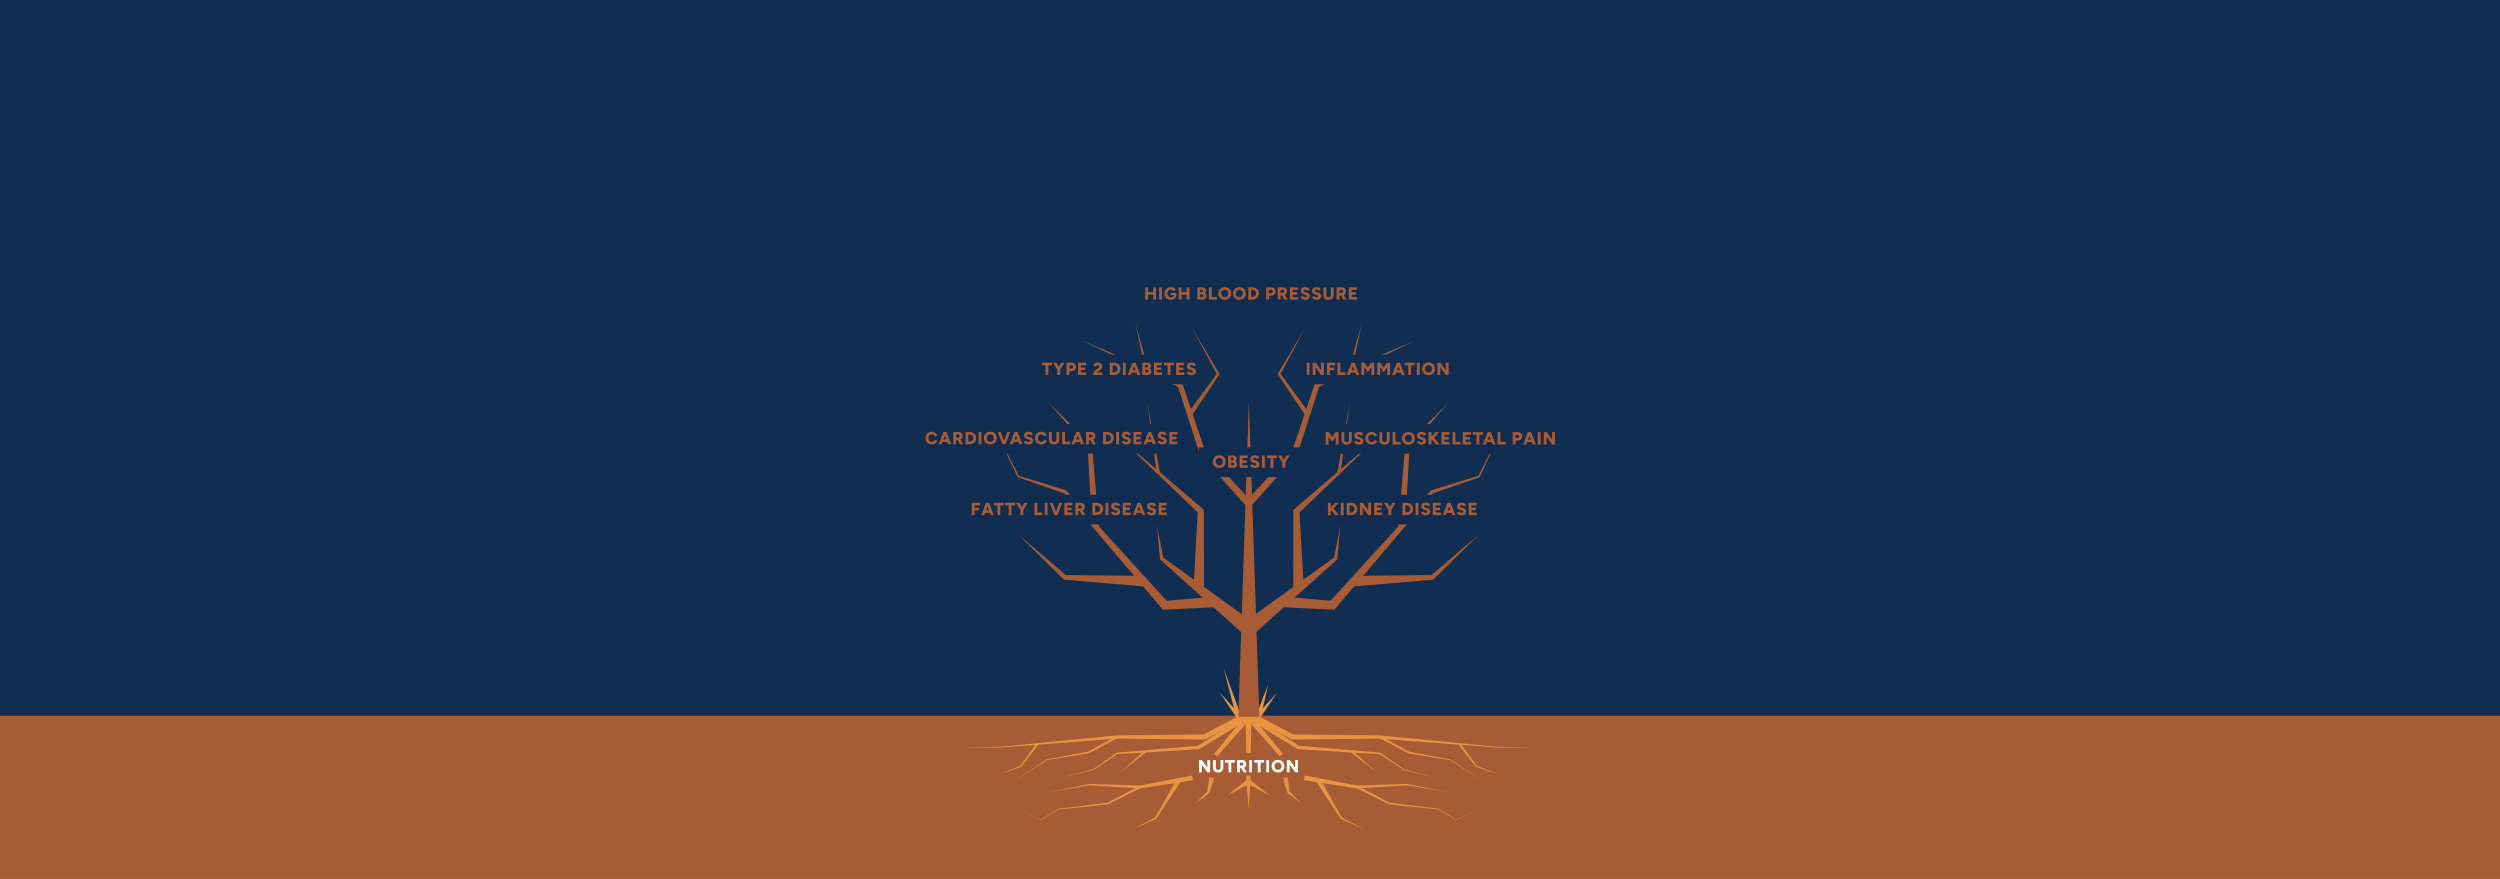 <svg width="2560" height="900" viewBox="0 0 2560 900" fill="none" xmlns="http://www.w3.org/2000/svg">
<rect x="0" y="0" width="2560" height="900" fill="#808080" stroke="none"/>
<g clip-path="url(#clip0_2616_469)">
<rect width="2560" height="900" fill="white"/>
<path d="M2560 0H0V734H2560V0Z" fill="#102E52"/>
<path d="M2560 733H0V900H2560V733Z" fill="#A85C36"/>
<path d="M1287.02 730.334L1298.75 700.826L1291.59 731.765L1287.02 730.334Z" fill="#E89442"/>
<path d="M1286.61 732.35L1307.89 709.167L1290.37 735.312L1286.61 732.35Z" fill="#E89442"/>
<path d="M1265.32 731.766L1253.09 684.605L1269.89 730.336L1265.32 731.766Z" fill="#E89442"/>
<path d="M1266.52 735.312L1249 709.167L1270.28 732.35L1266.52 735.312Z" fill="#E89442"/>
<path d="M1227.76 790.856V778.28H1230.79L1230.65 780.903V790.872L1227.76 790.854V790.856ZM1236.31 790.856L1228.42 779.861L1230.79 778.28L1238.62 789.221L1236.31 790.856ZM1236.31 790.856V778.28H1239.2V790.856H1236.31Z" fill="white"/>
<path d="M1242.17 786.076V778.279H1245.06V786.076H1242.17ZM1247.4 791.089C1246.32 791.089 1245.39 790.885 1244.6 790.477C1243.82 790.07 1243.22 789.493 1242.8 788.744C1242.38 787.996 1242.17 787.107 1242.17 786.076H1245.06C1245.06 786.555 1245.16 786.968 1245.35 787.315C1245.54 787.663 1245.81 787.933 1246.17 788.124C1246.52 788.316 1246.94 788.411 1247.43 788.411C1247.91 788.411 1248.33 788.316 1248.69 788.124C1249.05 787.933 1249.33 787.663 1249.52 787.315C1249.71 786.968 1249.8 786.555 1249.8 786.076H1252.7C1252.7 787.106 1252.48 787.996 1252.06 788.744C1251.63 789.493 1251.02 790.07 1250.23 790.477C1249.43 790.885 1248.49 791.089 1247.4 791.089H1247.4ZM1249.8 786.076V778.279H1252.7V786.076H1249.8Z" fill="white"/>
<path d="M1254.3 780.938V778.279H1264.51V780.938H1254.3ZM1257.97 790.856V779.322H1260.84V790.856H1257.97Z" fill="white"/>
<path d="M1266.7 790.855V778.279H1269.59V790.855H1266.7ZM1269.22 786.632V783.973H1271.55C1271.89 783.973 1272.19 783.907 1272.45 783.776C1272.71 783.645 1272.92 783.46 1273.07 783.228C1273.22 782.995 1273.3 782.734 1273.3 782.447C1273.3 782.004 1273.13 781.638 1272.8 781.351C1272.47 781.064 1272.04 780.92 1271.5 780.92H1269.22V778.279L1271.64 778.261C1272.55 778.249 1273.36 778.423 1274.07 778.782C1274.77 779.142 1275.33 779.639 1275.73 780.273C1276.13 780.908 1276.33 781.633 1276.33 782.447C1276.33 783.262 1276.13 783.985 1275.72 784.62C1275.31 785.255 1274.75 785.748 1274.04 786.101C1273.33 786.455 1272.51 786.631 1271.59 786.631H1269.22L1269.22 786.632ZM1273.53 790.855L1270.69 785.861L1272.86 784.262L1276.83 790.855H1273.53Z" fill="white"/>
<path d="M1279.17 790.856V778.28H1282.06V790.856H1279.17Z" fill="white"/>
<path d="M1284.3 780.938V778.279H1294.5V780.938H1284.3ZM1287.96 790.856V779.322H1290.83V790.856H1287.96Z" fill="white"/>
<path d="M1296.7 790.856V778.28H1299.59V790.856H1296.7Z" fill="white"/>
<path d="M1308.69 791.068C1307.39 791.068 1306.25 790.79 1305.26 790.233C1304.26 789.676 1303.48 788.911 1302.92 787.934C1302.36 786.959 1302.08 785.841 1302.08 784.582C1302.08 783.313 1302.36 782.191 1302.92 781.214C1303.48 780.24 1304.26 779.472 1305.25 778.915C1306.24 778.358 1307.37 778.08 1308.65 778.08C1309.93 778.08 1311.07 778.358 1312.05 778.915C1313.04 779.472 1313.82 780.238 1314.38 781.214C1314.94 782.191 1315.22 783.314 1315.22 784.582C1315.22 785.841 1314.95 786.957 1314.39 787.934C1313.83 788.91 1313.06 789.676 1312.08 790.233C1311.1 790.79 1309.97 791.068 1308.69 791.068ZM1308.69 788.41C1309.39 788.41 1310.01 788.249 1310.55 787.925C1311.09 787.602 1311.51 787.15 1311.81 786.569C1312.11 785.988 1312.26 785.326 1312.26 784.584C1312.26 783.829 1312.11 783.162 1311.79 782.581C1311.48 782 1311.06 781.545 1310.52 781.214C1309.98 780.886 1309.36 780.721 1308.65 780.721C1307.94 780.721 1307.32 780.886 1306.78 781.214C1306.24 781.544 1305.82 781.999 1305.51 782.581C1305.2 783.162 1305.04 783.829 1305.04 784.584C1305.04 785.326 1305.2 785.988 1305.51 786.569C1305.82 787.149 1306.25 787.602 1306.8 787.925C1307.35 788.25 1307.98 788.41 1308.69 788.41Z" fill="white"/>
<path d="M1317.69 790.856V778.28H1320.72L1320.58 780.903V790.872L1317.69 790.854V790.856ZM1326.24 790.856L1318.35 779.861L1320.72 778.28L1328.55 789.221L1326.24 790.856ZM1326.24 790.856V778.28H1329.13V790.856H1326.24Z" fill="white"/>
<path d="M1284.37 731.071L1324.86 752.414L1323.69 752.129C1323.7 752.126 1413.06 753.052 1413.09 753.051C1413.1 753.051 1536.36 765.054 1536.25 765.047L1572.42 765.42C1572.41 765.42 1536.23 765.796 1536.22 765.791C1536.22 765.785 1412.4 756.315 1413 756.347L1323.68 757.268L1323.09 757.274L1322.51 756.983L1281.62 736.395L1284.37 731.071Z" fill="#E89442"/>
<path d="M1280.73 731.791L1313.68 771.938L1310.6 774.573L1276.17 735.676L1280.73 731.791Z" fill="#E89442"/>
<path d="M1336.03 794.093C1335.94 794.102 1390.86 804.534 1389.41 804.368C1389.5 804.365 1441.39 802.792 1441.48 802.789C1441.54 802.802 1481.93 811.178 1482 811.192L1441.29 804.116C1442.15 804.127 1389.33 807.375 1389.55 807.385C1389.06 807.446 1335.67 798.82 1335.2 798.812L1336.03 794.093Z" fill="#E89442"/>
<path d="M1390.02 804.81L1423.04 822.052C1421.51 821.719 1472.99 828.209 1472.63 828.116L1472.71 828.126L1472.78 828.167L1491.58 839.393C1490.76 839.571 1511.6 829.907 1511.45 829.931L1491.57 839.739L1491.48 839.785L1491.38 839.732L1472.39 828.841C1473.21 829.026 1422.37 823.574 1422.57 823.627L1422.42 823.611L1422.28 823.54L1388.94 806.945L1390.02 804.811L1390.02 804.81Z" fill="#E89442"/>
<path d="M1318.48 795.918L1320.77 810.905L1320.37 810.224L1332.71 822.719L1318.67 812.16L1318.42 811.967L1318.27 811.478L1313.81 796.986L1318.48 795.918Z" fill="#E89442"/>
<path d="M1351.89 797.7L1374.21 837.349L1373.84 837.017L1396.81 849L1373.09 838.585L1372.88 838.492L1372.72 838.252L1347.8 800.19L1351.89 797.7Z" fill="#E89442"/>
<path d="M1279.71 731.696L1330.56 763.868L1329.74 763.6C1329.96 763.619 1413.07 770.698 1413.27 770.715L1413.44 770.83L1437.61 787.675C1437.02 787.452 1470.52 796.492 1470.44 796.451C1470.38 796.435 1437.26 788.433 1437.2 788.418C1437.25 788.411 1412.54 772.154 1412.55 772.135C1414.6 772.568 1329 767.108 1329.47 767.238L1329.04 767.212L1328.64 766.969L1277.19 735.768L1279.71 731.694V731.696Z" fill="#E89442"/>
<path d="M1384.68 768.449L1410.09 791.072L1383.16 770.293L1384.68 768.449Z" fill="#E89442"/>
<path d="M1275.27 736.395L1234.38 756.983L1233.81 757.274L1233.21 757.268C1233.22 757.26 1143.43 756.357 1144.04 756.341C1144.01 756.344 1020.67 765.793 1020.64 765.792L984.469 765.42L1020.64 765.047C1020.48 765.058 1143.78 753.055 1143.75 753.056C1143.93 753.027 1233.03 752.144 1233.21 752.129L1232.03 752.414L1272.52 731.071L1275.27 736.395H1275.27Z" fill="#E89442"/>
<path d="M1280.73 735.676L1246.31 774.573L1243.22 771.938L1276.18 731.791L1280.73 735.676Z" fill="#E89442"/>
<path d="M1221.7 798.812L1167.68 807.363C1167.59 807.384 1167.44 807.399 1167.35 807.385C1167.43 807.358 1114.89 804.139 1115.61 804.116L1074.91 811.192C1074.97 811.178 1115.37 802.802 1115.43 802.789C1115.43 802.789 1167.46 804.367 1167.49 804.368C1165.86 804.569 1221.22 794.062 1220.88 794.093L1221.7 798.812Z" fill="#E89442"/>
<path d="M1167.97 806.943C1167.83 807.013 1134.62 823.544 1134.48 823.608C1134.47 823.608 1084.43 828.884 1084.37 828.889C1085.08 828.568 1065.38 839.791 1065.52 839.729L1065.43 839.782L1065.34 839.737L1045.45 829.929L1065.51 839.383L1065.32 839.391L1084.13 828.165C1084.17 828.057 1134.05 822.014 1134.15 821.964C1132.83 822.505 1167.15 804.708 1166.88 804.807L1167.97 806.941V806.943Z" fill="#E89442"/>
<path d="M1144.46 755.752C1144.33 755.821 1114.82 771.3 1114.7 771.362C1114.68 771.372 1071.97 778.458 1071.91 778.471C1072.62 778.11 1037.49 800.399 1037.63 800.333C1037.78 800.272 1071.6 777.642 1071.77 777.652C1071.63 777.717 1115.23 769.441 1114.02 769.785L1143.33 753.642L1144.46 755.752Z" fill="#E89442"/>
<path d="M1243.08 796.986L1238.63 811.478L1238.48 811.967L1238.22 812.16L1224.19 822.719L1236.53 810.224L1236.12 810.905L1238.42 795.918L1243.08 796.986Z" fill="#E89442"/>
<path d="M1209.09 800.19L1184.17 838.252L1184.01 838.492L1183.8 838.585L1160.08 849L1183.05 837.017L1182.68 837.349L1205 797.7L1209.09 800.19Z" fill="#E89442"/>
<path d="M1279.71 735.768L1228.25 766.97L1227.85 767.213L1227.43 767.239C1227.53 767.136 1142.58 772.55 1144.35 772.135L1119.77 788.375C1119.66 788.48 1086.59 796.391 1086.45 796.452L1119.42 787.615L1119.29 787.675L1143.46 770.831L1143.63 770.716C1143.69 770.691 1227.04 763.624 1227.16 763.6L1226.33 763.869L1277.19 731.696L1279.71 735.77V735.768Z" fill="#E89442"/>
<path d="M1173.75 770.293L1146.81 791.072L1172.22 768.449L1173.75 770.293Z" fill="#E89442"/>
<path d="M1281.44 733.733L1280.72 771.156H1276.17L1275.45 733.733H1281.44Z" fill="#E89442"/>
<path d="M1280.85 794.287L1278.46 828.437L1276.06 794.287H1280.85Z" fill="#E89442"/>
<path d="M1279.75 798.33L1300.14 814.548L1277.12 802.338L1279.75 798.33Z" fill="#E89442"/>
<path d="M1279.76 802.338L1256.75 814.548L1277.14 798.33L1279.76 802.338Z" fill="#E89442"/>
<path d="M1495.49 761.072L1512.08 784.28L1511.81 784.083L1536.59 793.768C1536.44 793.714 1511.4 785.163 1511.27 785.118L1511.15 784.973L1493.57 762.508L1495.49 761.073L1495.49 761.072Z" fill="#E89442"/>
<path d="M1413.56 753.64L1442.87 769.783C1441.52 769.413 1485.43 777.748 1485.12 777.651C1485.38 777.655 1519.05 800.261 1519.26 800.332C1519.3 800.342 1484.33 778.15 1484.98 778.47C1484.52 778.345 1442.46 771.497 1442.06 771.292L1412.43 755.749L1413.56 753.639L1413.56 753.64Z" fill="#E89442"/>
<path d="M1063.32 762.508L1045.74 784.973L1045.62 785.118C1045.5 785.162 1020.44 793.719 1020.3 793.768L1045.08 784.083L1044.81 784.28L1061.4 761.072L1063.32 762.507V762.508Z" fill="#E89442"/>
<path d="M1268.07 734.033L1278.84 411.09L1289.62 734.033H1268.07Z" fill="#A85C36"/>
<path d="M1273.95 637.334L1366.48 570.62L1365.84 571.742L1372.41 539.059L1369.34 572.253L1369.29 572.85L1368.7 573.375L1283.75 649.513L1273.95 637.334Z" fill="#A85C36"/>
<path d="M1312.89 610.938L1364.64 615.321L1360.98 616.829L1465.31 502.403L1465.65 502.025L1466.08 501.893L1514.18 487.163L1513.67 487.61L1536.46 443.201L1515.24 488.382L1515.09 488.703L1514.73 488.828L1467.17 505.237C1470.76 502.141 1366.83 623.393 1367.7 622.743L1366.32 624.365L1364.04 624.252L1312.17 621.687L1312.89 610.939V610.938Z" fill="#A85C36"/>
<path d="M1385.8 589.733L1466.52 588.83L1465.01 589.458L1514.46 547.396L1468.26 592.998L1467.7 593.545L1466.75 593.626L1386.32 600.492L1385.8 589.733Z" fill="#A85C36"/>
<path d="M1324.29 602.665L1324.41 523.572L1324.41 522.05L1325.44 521.176L1408.18 450.435L1329.63 525.8L1330.65 523.403L1335.06 602.373L1324.29 602.665Z" fill="#A85C36"/>
<path d="M1276.19 512.936L1323.56 461.548L1322.92 462.647L1346.22 393.41L1346.6 392.281L1347.62 391.844L1450.25 348.193L1349.79 396.615L1351.19 395.05L1328.74 464.564L1328.54 465.164L1328.1 465.664L1281.51 517.763L1276.19 512.936Z" fill="#A85C36"/>
<path d="M1381.14 378.484L1394.26 332.167L1384.33 379.271L1381.14 378.484Z" fill="#A85C36"/>
<path d="M1336.82 425.704L1308.78 383.712L1308.33 383.036L1308.72 382.386L1336.65 335.609L1310.88 383.611L1310.81 382.285L1340.74 422.956L1336.82 425.704Z" fill="#A85C36"/>
<path d="M1431.93 538.816L1438.85 456.884L1438.92 456L1439.47 455.459L1483.51 412.25L1442.83 458.631L1443.45 457.207L1438.85 539.302L1431.93 538.816Z" fill="#A85C36"/>
<path d="M1369.52 483.952L1382.2 412.25L1372.65 484.436L1369.52 483.952Z" fill="#A85C36"/>
<path d="M1273.42 649.513L1188.47 573.375L1187.88 572.85L1187.83 572.253L1184.77 539.059L1191.33 571.742L1190.69 570.62L1283.23 637.334L1273.42 649.513Z" fill="#A85C36"/>
<path d="M1245 621.685L1193.13 624.25L1190.85 624.362L1189.47 622.741C1189.87 622.841 1086.77 502.567 1089.99 505.234L1042.44 488.826L1042.08 488.7L1041.93 488.38L1020.71 443.199L1043.5 487.608L1042.99 487.161L1091.08 501.891L1091.51 502.023L1091.86 502.401L1196.19 616.827L1192.53 615.319L1244.28 610.936L1245 621.684V621.685Z" fill="#A85C36"/>
<path d="M1170.85 600.492L1090.42 593.626L1089.47 593.545L1088.91 592.998L1042.71 547.396L1092.16 589.458L1090.65 588.83L1171.37 589.733L1170.85 600.492Z" fill="#A85C36"/>
<path d="M1222.12 602.373L1226.53 523.403L1227.55 525.8L1148.99 450.435L1231.74 521.176L1232.76 522.05L1232.76 523.572L1232.89 602.665L1222.12 602.373Z" fill="#A85C36"/>
<path d="M1275.66 517.763L1229.07 465.664L1228.62 465.164C1228.35 464.322 1206.24 395.85 1205.98 395.05L1207.38 396.615L1106.91 348.193L1209.55 391.844L1210.57 392.281L1210.95 393.41L1234.25 462.647L1233.61 461.548L1280.98 512.936L1275.66 517.763Z" fill="#A85C36"/>
<path d="M1172.84 379.271L1162.91 332.167L1176.03 378.484L1172.84 379.271Z" fill="#A85C36"/>
<path d="M1216.43 422.956L1246.36 382.285L1246.3 383.611L1220.52 335.609L1248.46 382.386L1248.85 383.036L1248.39 383.712L1220.35 425.704L1216.43 422.956Z" fill="#A85C36"/>
<path d="M1118.32 539.302L1113.72 457.207L1114.35 458.631L1073.66 412.25L1117.7 455.459L1118.25 456L1118.33 456.884L1125.24 538.816L1118.32 539.302Z" fill="#A85C36"/>
<path d="M1184.53 484.436L1174.97 412.25L1187.66 483.952L1184.53 484.436Z" fill="#A85C36"/>
<g clip-path="url(#clip1_2616_469)">
<path d="M1234.97 363.157H1057.05V393.479H1234.97V363.157Z" fill="#102D51"/>
<path d="M1066.98 374.029V371.364H1077.22V374.029H1066.98ZM1070.66 383.973V372.408H1073.54V383.973H1070.66Z" fill="#A85C36"/>
<path d="M1082.85 378.785L1078.31 371.364H1081.61L1085.65 378.208L1082.85 378.785ZM1085.55 378.785L1082.76 378.21L1086.8 371.365H1090.1L1085.55 378.785ZM1082.76 383.973V377.92H1085.66V383.973H1082.76Z" fill="#A85C36"/>
<path d="M1092.15 383.973V371.364H1095.05V383.973H1092.15ZM1094.67 379.992V377.326H1097.12C1097.64 377.326 1098.05 377.173 1098.37 376.866C1098.68 376.56 1098.83 376.161 1098.83 375.669C1098.83 375.344 1098.76 375.056 1098.61 374.804C1098.46 374.552 1098.25 374.356 1097.98 374.219C1097.71 374.081 1097.39 374.011 1097.03 374.011H1094.67V371.364L1097.1 371.346C1098.02 371.334 1098.83 371.514 1099.54 371.885C1100.24 372.258 1100.8 372.767 1101.2 373.416C1101.61 374.064 1101.8 374.815 1101.8 375.667C1101.8 376.496 1101.61 377.238 1101.22 377.893C1100.83 378.547 1100.29 379.061 1099.59 379.432C1098.89 379.806 1098.09 379.991 1097.19 379.991L1094.67 379.992Z" fill="#A85C36"/>
<path d="M1103.93 383.973V371.364H1106.83V383.973H1103.93ZM1106.04 374.029V371.364H1112.15V374.029H1106.04ZM1106.04 378.912V376.335H1111.28V378.912H1106.04ZM1106.04 383.973V381.307H1112.24V383.973H1106.04Z" fill="#A85C36"/>
<path d="M1122.63 383.614L1119.8 381.884C1119.8 381.56 1119.93 381.185 1120.16 380.758C1120.4 380.333 1120.74 379.897 1121.16 379.453C1121.59 379.008 1122.07 378.6 1122.61 378.227L1124.2 377.147C1124.44 376.991 1124.68 376.807 1124.92 376.597C1125.16 376.387 1125.36 376.159 1125.52 375.912C1125.67 375.667 1125.75 375.418 1125.75 375.166C1125.75 374.901 1125.69 374.665 1125.56 374.453C1125.43 374.243 1125.25 374.081 1125 373.968C1124.76 373.853 1124.43 373.797 1124.04 373.797C1123.74 373.797 1123.47 373.859 1123.23 373.985C1123 374.11 1122.81 374.279 1122.66 374.489C1122.51 374.7 1122.4 374.93 1122.33 375.182L1119.34 374.678C1119.46 374.054 1119.72 373.471 1120.12 372.931C1120.52 372.392 1121.05 371.956 1121.72 371.625C1122.39 371.295 1123.15 371.129 1124.02 371.129C1125 371.129 1125.85 371.301 1126.54 371.643C1127.24 371.986 1127.78 372.458 1128.15 373.058C1128.53 373.658 1128.72 374.355 1128.72 375.147C1128.72 375.987 1128.49 376.715 1128.03 377.326C1127.57 377.937 1126.96 378.503 1126.2 379.019L1124.81 379.974C1124.48 380.202 1124.14 380.478 1123.8 380.802C1123.45 381.127 1123.17 381.517 1122.96 381.973C1122.74 382.43 1122.63 382.976 1122.63 383.612L1122.63 383.614ZM1119.8 383.973V381.884L1121.95 381.433H1128.87V383.973H1119.8Z" fill="#A85C36"/>
<path d="M1136.42 383.973V371.364H1139.32V383.973H1136.42ZM1137.94 374.103V371.365H1140.55V374.103H1137.94ZM1137.94 383.973V381.235H1140.55V383.973H1137.94ZM1140.55 383.973V381.235C1141.1 381.235 1141.61 381.148 1142.08 380.974C1142.55 380.799 1142.96 380.553 1143.3 380.236C1143.65 379.917 1143.92 379.539 1144.12 379.101C1144.31 378.662 1144.4 378.184 1144.4 377.669C1144.4 377.154 1144.31 376.676 1144.12 376.238C1143.92 375.8 1143.65 375.421 1143.3 375.103C1142.96 374.785 1142.55 374.539 1142.08 374.364C1141.61 374.19 1141.1 374.103 1140.55 374.103V371.365C1141.88 371.365 1143.06 371.636 1144.09 372.177C1145.11 372.717 1145.92 373.458 1146.49 374.402C1147.07 375.344 1147.36 376.434 1147.36 377.672C1147.36 378.897 1147.07 379.983 1146.49 380.932C1145.9 381.881 1145.1 382.625 1144.08 383.166C1143.06 383.706 1141.88 383.976 1140.55 383.976V383.973Z" fill="#A85C36"/>
<path d="M1149.84 383.973V371.364H1152.74V383.973H1149.84Z" fill="#A85C36"/>
<path d="M1154.83 383.973L1159.73 371.364H1162.61L1157.89 383.973H1154.83ZM1157.14 381.577V379.019H1165.44V381.577H1157.14ZM1164.67 383.973L1159.95 371.364H1162.83L1167.73 383.973H1164.66H1164.67Z" fill="#A85C36"/>
<path d="M1169.82 383.973V371.363H1172.65V383.973H1169.82ZM1170.65 378.821V376.317H1174.14C1174.6 376.317 1174.97 376.199 1175.24 375.965C1175.52 375.732 1175.66 375.404 1175.66 374.984C1175.66 374.553 1175.51 374.216 1175.22 373.975C1174.92 373.735 1174.53 373.621 1174.04 373.633H1170.65V371.401L1174.24 371.347C1175.1 371.347 1175.86 371.481 1176.52 371.751C1177.18 372.023 1177.7 372.426 1178.07 372.968C1178.45 373.508 1178.63 374.194 1178.63 375.021C1178.63 375.658 1178.39 376.244 1177.92 376.778C1177.45 377.311 1176.79 377.745 1175.95 378.075C1175.11 378.404 1174.13 378.57 1173.03 378.57L1170.65 378.821ZM1170.76 383.973V381.415H1174.51C1175 381.415 1175.39 381.286 1175.68 381.028C1175.97 380.77 1176.11 380.436 1176.11 380.028C1176.11 379.597 1175.96 379.253 1175.66 379.002C1175.36 378.751 1174.94 378.629 1174.41 378.641H1170.76V376.444L1172.94 376.516C1174.15 376.516 1175.22 376.64 1176.16 376.886C1177.08 377.132 1177.81 377.529 1178.33 378.075C1178.84 378.622 1179.1 379.362 1179.1 380.3C1179.1 381.092 1178.92 381.762 1178.56 382.308C1178.2 382.855 1177.7 383.27 1177.06 383.551C1176.43 383.833 1175.69 383.975 1174.83 383.975H1170.76L1170.76 383.973Z" fill="#A85C36"/>
<path d="M1181.59 383.973V371.364H1184.49V383.973H1181.59ZM1183.7 374.029V371.364H1189.8V374.029H1183.7ZM1183.7 378.912V376.335H1188.94V378.912H1183.7ZM1183.7 383.973V381.307H1189.89V383.973H1183.7Z" fill="#A85C36"/>
<path d="M1191.95 374.029V371.364H1202.18V374.029H1191.95ZM1195.62 383.973V372.408H1198.5V383.973H1195.62Z" fill="#A85C36"/>
<path d="M1204.4 383.973V371.364H1207.3V383.973H1204.4ZM1206.51 374.029V371.364H1212.61V374.029H1206.51ZM1206.51 378.912V376.335H1211.75V378.912H1206.51ZM1206.51 383.973V381.307H1212.7V383.973H1206.51Z" fill="#A85C36"/>
<path d="M1220.02 384.189C1219.41 384.189 1218.82 384.108 1218.26 383.946C1217.7 383.784 1217.2 383.562 1216.75 383.28C1216.3 382.998 1215.93 382.679 1215.64 382.325C1215.35 381.971 1215.17 381.589 1215.1 381.181L1217.97 380.37C1218.1 380.718 1218.33 381.022 1218.66 381.28C1218.99 381.539 1219.41 381.673 1219.91 381.685C1220.4 381.698 1220.81 381.583 1221.14 381.343C1221.47 381.104 1221.64 380.792 1221.64 380.407C1221.64 380.107 1221.52 379.843 1221.29 379.615C1221.06 379.387 1220.72 379.212 1220.29 379.091L1218.51 378.641C1217.88 378.485 1217.34 378.239 1216.88 377.904C1216.41 377.567 1216.05 377.155 1215.79 376.67C1215.54 376.184 1215.41 375.628 1215.41 375.003C1215.41 373.791 1215.81 372.844 1216.62 372.167C1217.42 371.489 1218.55 371.149 1220.02 371.149C1220.83 371.149 1221.53 371.259 1222.13 371.481C1222.73 371.703 1223.24 372.03 1223.67 372.462C1224.09 372.895 1224.44 373.435 1224.69 374.084L1221.84 374.93C1221.75 374.606 1221.54 374.312 1221.22 374.049C1220.9 373.786 1220.49 373.652 1219.99 373.652C1219.48 373.652 1219.09 373.767 1218.81 373.995C1218.52 374.222 1218.38 374.553 1218.38 374.984C1218.38 375.284 1218.5 375.534 1218.72 375.732C1218.95 375.931 1219.26 376.077 1219.66 376.173L1221.44 376.623C1222.46 376.876 1223.26 377.348 1223.83 378.038C1224.4 378.729 1224.69 379.513 1224.69 380.388C1224.69 381.181 1224.5 381.86 1224.14 382.424C1223.77 382.987 1223.24 383.424 1222.54 383.73C1221.84 384.036 1221.01 384.189 1220.02 384.189Z" fill="#A85C36"/>
<path d="M1493.73 363.157H1327.8V393.479H1493.73V363.157Z" fill="#102D51"/>
<path d="M1338.11 383.974V371.365H1341.01V383.974H1338.11Z" fill="#A85C36"/>
<path d="M1344.18 383.974V371.365H1347.22L1347.08 373.995V383.991L1344.18 383.974ZM1352.76 383.974L1344.85 372.95L1347.22 371.365L1355.08 382.335L1352.76 383.974ZM1352.76 383.974V371.365H1355.66V383.974H1352.76Z" fill="#A85C36"/>
<path d="M1358.83 383.974V371.365H1361.73V383.974H1358.83ZM1361.08 374.031V371.365H1367.19V374.031H1361.08ZM1361.08 379.11V376.462H1366.14V379.11H1361.08Z" fill="#A85C36"/>
<path d="M1369.62 383.974V371.365H1372.52V383.974H1369.62ZM1371.35 383.974V381.308H1377.89V383.974H1371.35Z" fill="#A85C36"/>
<path d="M1379.08 383.974L1383.98 371.365H1386.86L1382.14 383.974H1379.08H1379.08ZM1381.39 381.578V379.02H1389.69V381.578H1381.39ZM1388.92 383.974L1384.2 371.365H1387.08L1391.98 383.974H1388.92H1388.92Z" fill="#A85C36"/>
<path d="M1394.07 383.974V371.365H1396.97V383.974H1394.07ZM1400.63 381.2L1394.13 371.778L1395.53 371.436L1397.26 371.364L1402.09 378.533L1400.63 381.2ZM1400.63 381.2L1399.13 378.533L1403.98 371.364L1405.75 371.436L1407.1 371.743L1400.63 381.2ZM1404.27 383.974V371.365H1407.17V383.974H1404.27Z" fill="#A85C36"/>
<path d="M1410.34 383.974V371.365H1413.24V383.974H1410.34ZM1416.89 381.2L1410.39 371.778L1411.8 371.436L1413.52 371.364L1418.35 378.533L1416.89 381.2ZM1416.89 381.2L1415.4 378.533L1420.24 371.364L1422.01 371.436L1423.36 371.743L1416.89 381.2ZM1420.53 383.974V371.365H1423.43V383.974H1420.53Z" fill="#A85C36"/>
<path d="M1425.52 383.974L1430.43 371.365H1433.31L1428.59 383.974H1425.52H1425.52ZM1427.83 381.578V379.02H1436.14V381.578H1427.83ZM1435.36 383.974L1430.64 371.365H1433.52L1438.42 383.974H1435.36H1435.36Z" fill="#A85C36"/>
<path d="M1438.43 374.031V371.365H1448.66V374.031H1438.43ZM1442.11 383.974V372.41H1444.99V383.974H1442.11Z" fill="#A85C36"/>
<path d="M1450.88 383.974V371.365H1453.78V383.974H1450.88Z" fill="#A85C36"/>
<path d="M1462.89 384.19C1461.6 384.19 1460.45 383.911 1459.45 383.353C1458.46 382.795 1457.68 382.027 1457.11 381.047C1456.55 380.07 1456.27 378.949 1456.27 377.687C1456.27 376.414 1456.55 375.289 1457.11 374.31C1457.68 373.333 1458.45 372.563 1459.45 372.005C1460.44 371.446 1461.57 371.168 1462.86 371.168C1464.15 371.168 1465.28 371.446 1466.27 372.005C1467.26 372.563 1468.04 373.332 1468.61 374.31C1469.17 375.289 1469.45 376.416 1469.45 377.687C1469.45 378.949 1469.17 380.069 1468.62 381.047C1468.06 382.026 1467.29 382.795 1466.3 383.353C1465.32 383.911 1464.18 384.19 1462.89 384.19ZM1462.89 381.524C1463.6 381.524 1464.23 381.362 1464.77 381.038C1465.31 380.713 1465.73 380.261 1466.03 379.678C1466.33 379.096 1466.48 378.432 1466.48 377.687C1466.48 376.931 1466.33 376.262 1466.01 375.679C1465.7 375.097 1465.27 374.641 1464.73 374.309C1464.19 373.98 1463.57 373.814 1462.86 373.814C1462.15 373.814 1461.53 373.98 1460.98 374.309C1460.44 374.639 1460.02 375.096 1459.71 375.679C1459.39 376.262 1459.24 376.931 1459.24 377.687C1459.24 378.432 1459.39 379.096 1459.71 379.678C1460.02 380.259 1460.45 380.713 1461 381.038C1461.56 381.363 1462.19 381.524 1462.89 381.524Z" fill="#A85C36"/>
<path d="M1471.94 383.974V371.365H1474.98L1474.84 373.995V383.991L1471.94 383.974ZM1480.51 383.974L1472.6 372.95L1474.98 371.365L1482.84 382.335L1480.51 383.974H1480.51ZM1480.51 383.974V371.365H1483.41V383.974H1480.51Z" fill="#A85C36"/>
<path d="M1398.44 286H1163.55V316.322H1398.44V286Z" fill="#102D51"/>
<path d="M1172.75 306.817V294.19L1175.65 294.208V306.835L1172.75 306.817ZM1174.81 301.719V299.053H1182.44V301.719H1174.81ZM1180.89 306.817V294.208H1183.79V306.817H1180.89Z" fill="#A85C36"/>
<path d="M1186.97 306.817V294.208H1189.87V306.817H1186.97Z" fill="#A85C36"/>
<path d="M1198.97 307.033C1197.67 307.033 1196.53 306.755 1195.54 306.196C1194.55 305.638 1193.77 304.87 1193.21 303.89C1192.64 302.913 1192.36 301.787 1192.36 300.514C1192.36 299.241 1192.64 298.116 1193.21 297.137C1193.77 296.159 1194.55 295.39 1195.54 294.831C1196.53 294.273 1197.67 293.994 1198.97 293.994C1199.78 293.994 1200.5 294.112 1201.16 294.345C1201.81 294.579 1202.39 294.901 1202.88 295.309C1203.37 295.717 1203.78 296.186 1204.11 296.714L1201.71 298.155C1201.53 297.867 1201.29 297.609 1201 297.379C1200.7 297.152 1200.38 296.975 1200.03 296.849C1199.69 296.724 1199.33 296.66 1198.97 296.66C1198.26 296.66 1197.63 296.822 1197.09 297.146C1196.54 297.471 1196.11 297.923 1195.8 298.506C1195.49 299.088 1195.33 299.758 1195.33 300.515C1195.33 301.271 1195.48 301.941 1195.78 302.524C1196.08 303.105 1196.51 303.565 1197.08 303.901C1197.64 304.236 1198.3 304.406 1199.04 304.406C1199.61 304.406 1200.11 304.298 1200.54 304.08C1200.97 303.864 1201.31 303.564 1201.56 303.18C1201.82 302.796 1201.94 302.346 1201.94 301.829L1204.7 301.36C1204.7 302.585 1204.45 303.621 1203.96 304.468C1203.47 305.314 1202.79 305.954 1201.94 306.386C1201.09 306.818 1200.1 307.034 1198.97 307.034L1198.97 307.033ZM1199.06 302.134V299.901H1204.7V301.612L1203.08 302.135H1199.06L1199.06 302.134Z" fill="#A85C36"/>
<path d="M1207 306.817V294.19L1209.9 294.208V306.835L1207 306.817ZM1209.06 301.719V299.053H1216.69V301.719H1209.06ZM1215.14 306.817V294.208H1218.05V306.817H1215.14Z" fill="#A85C36"/>
<path d="M1226.16 306.817V294.208H1228.98V306.817H1226.16ZM1226.99 301.665V299.162H1230.48C1230.94 299.162 1231.3 299.044 1231.58 298.81C1231.85 298.577 1231.99 298.249 1231.99 297.829C1231.99 297.397 1231.85 297.06 1231.55 296.82C1231.26 296.58 1230.86 296.466 1230.37 296.478H1226.99V294.245L1230.57 294.191C1231.44 294.191 1232.2 294.326 1232.86 294.596C1233.52 294.867 1234.04 295.271 1234.41 295.812C1234.78 296.353 1234.97 297.038 1234.97 297.866C1234.97 298.502 1234.73 299.088 1234.26 299.623C1233.78 300.156 1233.12 300.589 1232.28 300.92C1231.44 301.249 1230.47 301.414 1229.36 301.414L1226.99 301.665ZM1227.09 306.817V304.259H1230.84C1231.33 304.259 1231.72 304.131 1232.01 303.873C1232.3 303.614 1232.44 303.281 1232.44 302.872C1232.44 302.441 1232.29 302.098 1231.99 301.847C1231.69 301.596 1231.28 301.473 1230.75 301.485H1227.09V299.289L1229.27 299.361C1230.49 299.361 1231.56 299.485 1232.49 299.731C1233.42 299.977 1234.14 300.373 1234.66 300.92C1235.18 301.466 1235.44 302.207 1235.44 303.145C1235.44 303.936 1235.26 304.606 1234.9 305.153C1234.54 305.699 1234.04 306.115 1233.4 306.396C1232.76 306.678 1232.02 306.819 1231.17 306.819H1227.09L1227.09 306.817Z" fill="#A85C36"/>
<path d="M1237.92 306.817V294.208H1240.82V306.817H1237.92ZM1239.65 306.817V304.151H1246.19V306.817H1239.65Z" fill="#A85C36"/>
<path d="M1254.19 307.033C1252.89 307.033 1251.75 306.755 1250.75 306.196C1249.75 305.638 1248.97 304.87 1248.41 303.891C1247.84 302.913 1247.56 301.793 1247.56 300.53C1247.56 299.258 1247.84 298.132 1248.41 297.154C1248.97 296.176 1249.75 295.406 1250.74 294.848C1251.73 294.29 1252.87 294.011 1254.16 294.011C1255.44 294.011 1256.58 294.29 1257.57 294.848C1258.56 295.406 1259.34 296.175 1259.9 297.154C1260.47 298.132 1260.75 299.259 1260.75 300.53C1260.75 301.793 1260.47 302.912 1259.91 303.891C1259.35 304.869 1258.58 305.638 1257.6 306.196C1256.61 306.755 1255.48 307.033 1254.19 307.033ZM1254.19 304.367C1254.9 304.367 1255.52 304.205 1256.07 303.881C1256.61 303.557 1257.03 303.104 1257.33 302.522C1257.63 301.939 1257.78 301.275 1257.78 300.53C1257.78 299.774 1257.62 299.105 1257.31 298.523C1257 297.94 1256.57 297.484 1256.03 297.152C1255.49 296.823 1254.87 296.658 1254.16 296.658C1253.45 296.658 1252.82 296.823 1252.28 297.152C1251.74 297.483 1251.31 297.939 1251 298.523C1250.69 299.105 1250.53 299.774 1250.53 300.53C1250.53 301.275 1250.69 301.939 1251 302.522C1251.32 303.103 1251.75 303.557 1252.3 303.881C1252.85 304.206 1253.48 304.367 1254.19 304.367Z" fill="#A85C36"/>
<path d="M1269.18 307.033C1267.88 307.033 1266.73 306.755 1265.74 306.196C1264.74 305.638 1263.96 304.87 1263.39 303.891C1262.83 302.913 1262.55 301.793 1262.55 300.53C1262.55 299.258 1262.83 298.132 1263.39 297.154C1263.96 296.176 1264.74 295.406 1265.73 294.848C1266.72 294.29 1267.85 294.011 1269.14 294.011C1270.43 294.011 1271.56 294.29 1272.55 294.848C1273.55 295.406 1274.32 296.175 1274.89 297.154C1275.45 298.132 1275.73 299.259 1275.73 300.53C1275.73 301.793 1275.46 302.912 1274.9 303.891C1274.34 304.869 1273.57 305.638 1272.58 306.196C1271.6 306.755 1270.46 307.033 1269.18 307.033ZM1269.18 304.367C1269.88 304.367 1270.51 304.205 1271.05 303.881C1271.59 303.557 1272.01 303.104 1272.31 302.522C1272.61 301.939 1272.76 301.275 1272.76 300.53C1272.76 299.774 1272.61 299.105 1272.29 298.523C1271.98 297.94 1271.56 297.484 1271.01 297.152C1270.47 296.823 1269.85 296.658 1269.14 296.658C1268.43 296.658 1267.81 296.823 1267.27 297.152C1266.73 297.483 1266.3 297.939 1265.99 298.523C1265.67 299.105 1265.52 299.774 1265.52 300.53C1265.52 301.275 1265.67 301.939 1265.99 302.522C1266.3 303.103 1266.73 303.557 1267.28 303.881C1267.84 304.206 1268.47 304.367 1269.18 304.367Z" fill="#A85C36"/>
<path d="M1278.23 306.817V294.208H1281.13V306.817H1278.23ZM1279.74 296.946V294.208H1282.35V296.946H1279.74ZM1279.74 306.817V304.079H1282.35V306.817H1279.74ZM1282.35 306.817V304.079C1282.91 304.079 1283.42 303.993 1283.89 303.819C1284.35 303.643 1284.76 303.397 1285.11 303.08C1285.46 302.763 1285.73 302.384 1285.92 301.945C1286.11 301.507 1286.21 301.029 1286.21 300.514C1286.21 299.999 1286.11 299.521 1285.92 299.082C1285.73 298.644 1285.46 298.266 1285.11 297.948C1284.76 297.629 1284.35 297.383 1283.89 297.209C1283.42 297.035 1282.91 296.948 1282.35 296.948V294.21C1283.69 294.21 1284.87 294.481 1285.89 295.021C1286.92 295.561 1287.72 296.302 1288.3 297.246C1288.87 298.189 1289.16 299.278 1289.16 300.516C1289.16 301.741 1288.87 302.828 1288.29 303.777C1287.71 304.725 1286.91 305.47 1285.88 306.01C1284.86 306.551 1283.69 306.821 1282.35 306.821V306.817Z" fill="#A85C36"/>
<path d="M1296.58 306.817V294.208H1299.48V306.817H1296.58ZM1299.1 302.836V300.17H1301.55C1302.07 300.17 1302.48 300.018 1302.8 299.71C1303.11 299.404 1303.26 299.005 1303.26 298.513C1303.26 298.189 1303.19 297.901 1303.04 297.649C1302.89 297.396 1302.68 297.201 1302.41 297.064C1302.14 296.926 1301.82 296.856 1301.46 296.856H1299.1V294.208L1301.53 294.19C1302.45 294.178 1303.26 294.358 1303.97 294.729C1304.67 295.103 1305.23 295.612 1305.63 296.26C1306.03 296.909 1306.24 297.659 1306.24 298.512C1306.24 299.341 1306.04 300.083 1305.65 300.737C1305.26 301.392 1304.72 301.906 1304.02 302.277C1303.32 302.65 1302.53 302.835 1301.62 302.835H1299.1V302.836Z" fill="#A85C36"/>
<path d="M1308.37 306.817V294.208H1311.27V306.817H1308.37ZM1310.89 302.584V299.918H1313.23C1313.57 299.918 1313.87 299.852 1314.13 299.72C1314.4 299.589 1314.6 299.404 1314.76 299.171C1314.91 298.937 1314.98 298.675 1314.98 298.388C1314.98 297.944 1314.82 297.576 1314.49 297.289C1314.16 297.001 1313.72 296.857 1313.18 296.857H1310.89V294.209L1313.32 294.191C1314.24 294.179 1315.05 294.353 1315.76 294.713C1316.46 295.074 1317.02 295.572 1317.42 296.208C1317.83 296.845 1318.03 297.571 1318.03 298.388C1318.03 299.205 1317.82 299.93 1317.41 300.566C1317 301.203 1316.44 301.698 1315.73 302.052C1315.02 302.406 1314.2 302.583 1313.27 302.583H1310.89L1310.89 302.584ZM1315.21 306.817L1312.37 301.809L1314.55 300.206L1318.53 306.817H1315.21H1315.21Z" fill="#A85C36"/>
<path d="M1320.87 306.817V294.208H1323.77V306.817H1320.87ZM1322.98 296.874V294.208H1329.08V296.874H1322.98ZM1322.98 301.755V299.178H1328.22V301.755H1322.98ZM1322.98 306.817V304.151H1329.17V306.817H1322.98Z" fill="#A85C36"/>
<path d="M1336.49 307.033C1335.88 307.033 1335.29 306.953 1334.73 306.791C1334.17 306.628 1333.67 306.406 1333.22 306.124C1332.77 305.842 1332.4 305.524 1332.11 305.169C1331.82 304.815 1331.64 304.433 1331.57 304.025L1334.44 303.214C1334.57 303.563 1334.8 303.866 1335.13 304.125C1335.46 304.383 1335.88 304.517 1336.38 304.529C1336.87 304.543 1337.28 304.427 1337.61 304.187C1337.94 303.948 1338.11 303.636 1338.11 303.252C1338.11 302.951 1337.99 302.687 1337.76 302.459C1337.52 302.231 1337.19 302.057 1336.76 301.935L1334.98 301.485C1334.35 301.329 1333.81 301.083 1333.35 300.748C1332.88 300.412 1332.52 300 1332.26 299.515C1332.01 299.028 1331.88 298.472 1331.88 297.848C1331.88 296.635 1332.28 295.689 1333.08 295.011C1333.89 294.333 1335.02 293.993 1336.49 293.993C1337.29 293.993 1338 294.103 1338.6 294.326C1339.2 294.548 1339.71 294.874 1340.14 295.307C1340.56 295.739 1340.9 296.279 1341.16 296.928L1338.31 297.774C1338.21 297.45 1338.01 297.156 1337.69 296.893C1337.37 296.629 1336.96 296.497 1336.45 296.497C1335.95 296.497 1335.56 296.611 1335.27 296.839C1334.99 297.066 1334.85 297.397 1334.85 297.828C1334.85 298.129 1334.96 298.378 1335.19 298.577C1335.42 298.775 1335.73 298.921 1336.13 299.017L1337.91 299.468C1338.93 299.72 1339.73 300.192 1340.3 300.882C1340.87 301.573 1341.16 302.357 1341.16 303.232C1341.16 304.025 1340.97 304.705 1340.61 305.268C1340.24 305.832 1339.71 306.268 1339.01 306.574C1338.31 306.881 1337.47 307.033 1336.49 307.033Z" fill="#A85C36"/>
<path d="M1348.07 307.033C1347.46 307.033 1346.88 306.953 1346.32 306.791C1345.76 306.628 1345.25 306.406 1344.8 306.124C1344.35 305.842 1343.98 305.524 1343.7 305.169C1343.41 304.815 1343.23 304.433 1343.16 304.025L1346.02 303.214C1346.15 303.563 1346.38 303.866 1346.71 304.125C1347.04 304.383 1347.46 304.517 1347.97 304.529C1348.46 304.543 1348.87 304.427 1349.2 304.187C1349.53 303.948 1349.7 303.636 1349.7 303.252C1349.7 302.951 1349.58 302.687 1349.34 302.459C1349.11 302.231 1348.78 302.057 1348.34 301.935L1346.56 301.485C1345.94 301.329 1345.39 301.083 1344.93 300.748C1344.47 300.412 1344.11 300 1343.85 299.515C1343.59 299.028 1343.46 298.472 1343.46 297.848C1343.46 296.635 1343.87 295.689 1344.67 295.011C1345.48 294.333 1346.61 293.993 1348.08 293.993C1348.88 293.993 1349.58 294.103 1350.18 294.326C1350.78 294.548 1351.3 294.874 1351.72 295.307C1352.15 295.739 1352.49 296.279 1352.74 296.928L1349.9 297.774C1349.8 297.45 1349.59 297.156 1349.27 296.893C1348.96 296.629 1348.54 296.497 1348.04 296.497C1347.54 296.497 1347.14 296.611 1346.86 296.839C1346.58 297.066 1346.44 297.397 1346.44 297.828C1346.44 298.129 1346.55 298.378 1346.78 298.577C1347.01 298.775 1347.32 298.921 1347.72 299.017L1349.5 299.468C1350.52 299.72 1351.32 300.192 1351.89 300.882C1352.46 301.573 1352.74 302.357 1352.74 303.232C1352.74 304.025 1352.56 304.705 1352.19 305.268C1351.82 305.832 1351.29 306.268 1350.6 306.574C1349.9 306.881 1349.06 307.033 1348.07 307.033Z" fill="#A85C36"/>
<path d="M1355.16 302.026V294.208H1358.06V302.026H1355.16ZM1360.4 307.051C1359.32 307.051 1358.38 306.846 1357.6 306.438C1356.81 306.029 1356.21 305.451 1355.79 304.7C1355.37 303.949 1355.16 303.058 1355.16 302.024H1358.06C1358.06 302.505 1358.15 302.919 1358.35 303.267C1358.54 303.616 1358.81 303.887 1359.16 304.078C1359.52 304.27 1359.94 304.366 1360.44 304.366C1360.92 304.366 1361.34 304.27 1361.7 304.078C1362.06 303.887 1362.33 303.616 1362.53 303.267C1362.72 302.919 1362.81 302.505 1362.81 302.024H1365.71C1365.71 303.057 1365.5 303.949 1365.08 304.7C1364.65 305.451 1364.04 306.029 1363.24 306.438C1362.44 306.846 1361.49 307.051 1360.4 307.051H1360.4ZM1362.81 302.026V294.208H1365.71V302.026H1362.81Z" fill="#A85C36"/>
<path d="M1368.7 306.817V294.208H1371.6V306.817H1368.7ZM1371.23 302.584V299.918H1373.57C1373.9 299.918 1374.2 299.852 1374.47 299.72C1374.73 299.589 1374.94 299.404 1375.09 299.171C1375.24 298.937 1375.32 298.675 1375.32 298.388C1375.32 297.944 1375.15 297.576 1374.82 297.289C1374.49 297.001 1374.06 296.857 1373.52 296.857H1371.23V294.209L1373.66 294.191C1374.57 294.179 1375.38 294.353 1376.09 294.713C1376.8 295.074 1377.36 295.572 1377.76 296.208C1378.16 296.845 1378.36 297.571 1378.36 298.388C1378.36 299.205 1378.16 299.93 1377.75 300.566C1377.34 301.203 1376.78 301.698 1376.06 302.052C1375.35 302.406 1374.53 302.583 1373.6 302.583H1371.23L1371.23 302.584ZM1375.55 306.817L1372.7 301.809L1374.88 300.206L1378.87 306.817H1375.55Z" fill="#A85C36"/>
<path d="M1381.21 306.817V294.208H1384.11V306.817H1381.21ZM1383.32 296.874V294.208H1389.43V296.874H1383.32ZM1383.32 301.755V299.178H1388.56V301.755H1383.32ZM1383.32 306.817V304.151H1389.52V306.817H1383.32Z" fill="#A85C36"/>
<path d="M1214.73 434.103H938V464.425H1214.73V434.103Z" fill="#102D51"/>
<path d="M954.128 455.136C952.879 455.136 951.777 454.857 950.823 454.299C949.868 453.741 949.117 452.973 948.57 451.993C948.024 451.016 947.75 449.889 947.75 448.616C947.75 447.344 948.024 446.218 948.57 445.24C949.117 444.262 949.868 443.492 950.823 442.934C951.777 442.376 952.879 442.097 954.128 442.097C955.041 442.097 955.879 442.257 956.642 442.574C957.405 442.891 958.065 443.34 958.624 443.915C959.183 444.491 959.611 445.158 959.912 445.914L957.19 446.833C957.011 446.413 956.766 446.048 956.461 445.734C956.154 445.422 955.806 445.183 955.416 445.014C955.027 444.846 954.597 444.762 954.128 444.762C953.467 444.762 952.879 444.924 952.362 445.248C951.846 445.572 951.444 446.025 951.155 446.607C950.867 447.19 950.723 447.86 950.723 448.616C950.723 449.373 950.869 450.043 951.165 450.625C951.458 451.207 951.868 451.663 952.39 451.994C952.913 452.326 953.511 452.489 954.182 452.489C954.675 452.489 955.113 452.4 955.499 452.219C955.882 452.039 956.216 451.787 956.498 451.462C956.78 451.137 957.024 450.766 957.227 450.346L959.949 451.264C959.661 452.033 959.233 452.708 958.67 453.291C958.106 453.875 957.438 454.327 956.67 454.652C955.901 454.976 955.054 455.137 954.129 455.137L954.128 455.136Z" fill="#A85C36"/>
<path d="M961.165 454.921L966.066 442.312H968.947L964.227 454.921H961.165ZM963.471 452.524V449.966H971.777V452.524H963.471ZM971.003 454.921L966.282 442.312H969.165L974.066 454.921H971.003Z" fill="#A85C36"/>
<path d="M976.156 454.921V442.312H979.057V454.921H976.156ZM978.679 450.687V448.021H981.021C981.356 448.021 981.656 447.955 981.922 447.823C982.186 447.692 982.393 447.507 982.544 447.274C982.694 447.04 982.77 446.778 982.77 446.491C982.77 446.046 982.604 445.679 982.274 445.392C981.943 445.104 981.507 444.96 980.968 444.96H978.68V442.312L981.111 442.294C982.025 442.282 982.836 442.456 983.543 442.816C984.251 443.176 984.808 443.675 985.21 444.311C985.613 444.948 985.813 445.674 985.813 446.491C985.813 447.307 985.609 448.033 985.201 448.669C984.792 449.306 984.23 449.8 983.517 450.155C982.803 450.509 981.983 450.685 981.057 450.685H978.68L978.679 450.687ZM983.003 454.921L980.156 449.913L982.336 448.31L986.318 454.921H983.002H983.003Z" fill="#A85C36"/>
<path d="M988.664 454.921V442.312H991.565V454.921H988.664ZM990.179 445.05V442.312H992.791V445.05H990.179ZM990.179 454.921V452.183H992.791V454.921H990.179ZM992.791 454.921V452.183C993.344 452.183 993.854 452.097 994.323 451.923C994.791 451.747 995.198 451.501 995.548 451.184C995.897 450.867 996.166 450.487 996.359 450.049C996.551 449.611 996.647 449.133 996.647 448.618C996.647 448.103 996.551 447.625 996.359 447.186C996.166 446.748 995.896 446.37 995.548 446.052C995.199 445.733 994.791 445.487 994.323 445.313C993.853 445.139 993.344 445.052 992.791 445.052V442.314C994.124 442.314 995.305 442.585 996.331 443.125C997.358 443.665 998.159 444.406 998.737 445.35C999.312 446.293 999.602 447.382 999.602 448.62C999.602 449.845 999.311 450.932 998.727 451.881C998.144 452.829 997.344 453.574 996.321 454.114C995.3 454.655 994.124 454.925 992.791 454.925V454.921Z" fill="#A85C36"/>
<path d="M1002.09 454.921V442.312H1004.99V454.921H1002.09Z" fill="#A85C36"/>
<path d="M1014.11 455.136C1012.81 455.136 1011.66 454.857 1010.67 454.299C1009.67 453.741 1008.89 452.973 1008.32 451.993C1007.76 451.016 1007.48 449.895 1007.48 448.633C1007.48 447.36 1007.76 446.235 1008.32 445.256C1008.89 444.279 1009.67 443.509 1010.66 442.951C1011.65 442.392 1012.78 442.114 1014.07 442.114C1015.36 442.114 1016.49 442.392 1017.48 442.951C1018.48 443.509 1019.25 444.278 1019.82 445.256C1020.38 446.235 1020.66 447.362 1020.66 448.633C1020.66 449.895 1020.39 451.015 1019.83 451.993C1019.27 452.972 1018.5 453.741 1017.51 454.299C1016.53 454.857 1015.39 455.136 1014.11 455.136ZM1014.11 452.47C1014.81 452.47 1015.44 452.308 1015.98 451.984C1016.52 451.659 1016.94 451.207 1017.24 450.624C1017.54 450.042 1017.69 449.378 1017.69 448.633C1017.69 447.877 1017.54 447.208 1017.22 446.625C1016.91 446.043 1016.49 445.587 1015.94 445.255C1015.4 444.926 1014.78 444.76 1014.07 444.76C1013.36 444.76 1012.74 444.926 1012.2 445.255C1011.66 445.585 1011.23 446.042 1010.92 446.625C1010.6 447.208 1010.45 447.877 1010.45 448.633C1010.45 449.378 1010.6 450.042 1010.92 450.624C1011.23 451.206 1011.66 451.659 1012.21 451.984C1012.77 452.309 1013.4 452.47 1014.11 452.47Z" fill="#A85C36"/>
<path d="M1026.55 454.921L1021.62 442.312H1024.73L1029.36 454.921H1026.55ZM1026.88 454.921L1031.47 442.312H1034.61L1029.69 454.921H1026.88Z" fill="#A85C36"/>
<path d="M1033.91 454.921L1038.81 442.312H1041.69L1036.97 454.921H1033.91ZM1036.21 452.524V449.966H1044.52V452.524H1036.21ZM1043.74 454.921L1039.02 442.312H1041.91L1046.81 454.921H1043.74Z" fill="#A85C36"/>
<path d="M1053.22 455.136C1052.6 455.136 1052.02 455.055 1051.46 454.893C1050.9 454.731 1050.4 454.509 1049.94 454.227C1049.49 453.945 1049.12 453.626 1048.84 453.272C1048.55 452.918 1048.37 452.536 1048.3 452.128L1051.16 451.317C1051.29 451.665 1051.52 451.969 1051.85 452.227C1052.18 452.486 1052.6 452.62 1053.11 452.632C1053.6 452.645 1054.01 452.53 1054.34 452.29C1054.67 452.051 1054.84 451.739 1054.84 451.354C1054.84 451.054 1054.72 450.79 1054.49 450.562C1054.25 450.334 1053.92 450.16 1053.48 450.038L1051.7 449.588C1051.08 449.432 1050.53 449.186 1050.07 448.851C1049.61 448.514 1049.25 448.102 1048.99 447.617C1048.73 447.131 1048.6 446.575 1048.6 445.95C1048.6 444.738 1049.01 443.791 1049.81 443.114C1050.62 442.436 1051.75 442.096 1053.22 442.096C1054.02 442.096 1054.72 442.206 1055.32 442.428C1055.93 442.651 1056.44 442.977 1056.86 443.409C1057.29 443.842 1057.63 444.382 1057.88 445.031L1055.04 445.877C1054.94 445.553 1054.73 445.259 1054.41 444.996C1054.1 444.732 1053.69 444.6 1053.18 444.6C1052.68 444.6 1052.28 444.714 1052 444.942C1051.72 445.169 1051.58 445.5 1051.58 445.931C1051.58 446.231 1051.69 446.481 1051.92 446.679C1052.15 446.878 1052.46 447.024 1052.86 447.12L1054.64 447.57C1055.66 447.823 1056.46 448.295 1057.03 448.985C1057.6 449.676 1057.88 450.46 1057.88 451.335C1057.88 452.128 1057.7 452.807 1057.33 453.371C1056.97 453.935 1056.43 454.371 1055.74 454.677C1055.04 454.983 1054.2 455.136 1053.22 455.136Z" fill="#A85C36"/>
<path d="M1066.17 455.136C1064.93 455.136 1063.82 454.857 1062.87 454.299C1061.91 453.741 1061.16 452.973 1060.62 451.993C1060.07 451.016 1059.8 449.889 1059.8 448.616C1059.8 447.344 1060.07 446.218 1060.62 445.24C1061.16 444.262 1061.91 443.492 1062.87 442.934C1063.82 442.376 1064.93 442.097 1066.17 442.097C1067.09 442.097 1067.93 442.257 1068.69 442.574C1069.45 442.891 1070.11 443.34 1070.67 443.915C1071.23 444.491 1071.66 445.158 1071.96 445.914L1069.24 446.833C1069.06 446.413 1068.81 446.048 1068.51 445.734C1068.2 445.422 1067.85 445.183 1067.46 445.014C1067.07 444.846 1066.64 444.762 1066.17 444.762C1065.51 444.762 1064.93 444.924 1064.41 445.248C1063.89 445.572 1063.49 446.025 1063.2 446.607C1062.91 447.19 1062.77 447.86 1062.77 448.616C1062.77 449.373 1062.92 450.043 1063.21 450.625C1063.5 451.207 1063.91 451.663 1064.44 451.994C1064.96 452.326 1065.56 452.489 1066.23 452.489C1066.72 452.489 1067.16 452.4 1067.55 452.219C1067.93 452.039 1068.26 451.787 1068.54 451.462C1068.83 451.137 1069.07 450.766 1069.27 450.346L1072 451.264C1071.71 452.033 1071.28 452.708 1070.72 453.291C1070.15 453.875 1069.49 454.327 1068.72 454.652C1067.95 454.976 1067.1 455.137 1066.18 455.137L1066.17 455.136Z" fill="#A85C36"/>
<path d="M1074.12 450.128V442.311H1077.02V450.128H1074.12ZM1079.36 455.155C1078.28 455.155 1077.34 454.95 1076.56 454.542C1075.77 454.133 1075.17 453.555 1074.75 452.804C1074.33 452.053 1074.12 451.162 1074.12 450.128H1077.02C1077.02 450.609 1077.11 451.023 1077.31 451.371C1077.5 451.72 1077.77 451.991 1078.13 452.182C1078.48 452.374 1078.9 452.47 1079.4 452.47C1079.88 452.47 1080.3 452.374 1080.66 452.182C1081.02 451.991 1081.29 451.72 1081.49 451.371C1081.68 451.023 1081.77 450.609 1081.77 450.128H1084.68C1084.68 451.161 1084.46 452.053 1084.04 452.804C1083.61 453.555 1083 454.133 1082.2 454.542C1081.4 454.95 1080.45 455.155 1079.36 455.155ZM1081.77 450.128V442.311H1084.68V450.128H1081.77Z" fill="#A85C36"/>
<path d="M1087.66 454.921V442.312H1090.56V454.921H1087.66ZM1089.39 454.921V452.255H1095.93V454.921H1089.39Z" fill="#A85C36"/>
<path d="M1097.13 454.921L1102.03 442.312H1104.91L1100.19 454.921H1097.12H1097.13ZM1099.43 452.524V449.966H1107.74V452.524H1099.43ZM1106.96 454.921L1102.24 442.312H1105.12L1110.03 454.921H1106.96Z" fill="#A85C36"/>
<path d="M1112.12 454.921V442.312H1115.02V454.921H1112.12ZM1114.64 450.687V448.021H1116.98C1117.32 448.021 1117.62 447.955 1117.88 447.823C1118.15 447.692 1118.35 447.507 1118.51 447.274C1118.66 447.04 1118.73 446.778 1118.73 446.491C1118.73 446.046 1118.57 445.679 1118.24 445.392C1117.91 445.104 1117.47 444.96 1116.93 444.96H1114.64V442.312L1117.07 442.294C1117.99 442.282 1118.8 442.456 1119.51 442.816C1120.21 443.176 1120.77 443.675 1121.17 444.311C1121.58 444.948 1121.78 445.674 1121.78 446.491C1121.78 447.307 1121.57 448.033 1121.16 448.669C1120.75 449.306 1120.19 449.8 1119.48 450.155C1118.77 450.509 1117.95 450.685 1117.02 450.685H1114.64L1114.64 450.687ZM1118.96 454.921L1116.12 449.913L1118.3 448.31L1122.28 454.921H1118.96H1118.96Z" fill="#A85C36"/>
<path d="M1129.55 454.921V442.312H1132.46V454.921H1129.55ZM1131.07 445.05V442.312H1133.68V445.05H1131.07ZM1131.07 454.921V452.183H1133.68V454.921H1131.07ZM1133.68 454.921V452.183C1134.23 452.183 1134.74 452.097 1135.21 451.923C1135.68 451.747 1136.09 451.501 1136.44 451.184C1136.79 450.867 1137.06 450.487 1137.25 450.049C1137.44 449.611 1137.54 449.133 1137.54 448.618C1137.54 448.103 1137.44 447.625 1137.25 447.186C1137.06 446.748 1136.79 446.37 1136.44 446.052C1136.09 445.733 1135.68 445.487 1135.21 445.313C1134.74 445.139 1134.23 445.052 1133.68 445.052V442.314C1135.01 442.314 1136.19 442.585 1137.22 443.125C1138.25 443.665 1139.05 444.406 1139.63 445.35C1140.2 446.293 1140.49 447.382 1140.49 448.62C1140.49 449.845 1140.2 450.932 1139.62 451.881C1139.03 452.829 1138.23 453.574 1137.21 454.114C1136.19 454.655 1135.01 454.925 1133.68 454.925V454.921Z" fill="#A85C36"/>
<path d="M1142.98 454.921V442.312H1145.88V454.921H1142.98Z" fill="#A85C36"/>
<path d="M1153.37 455.136C1152.76 455.136 1152.17 455.055 1151.61 454.893C1151.06 454.731 1150.55 454.509 1150.1 454.227C1149.65 453.945 1149.28 453.626 1148.99 453.272C1148.71 452.918 1148.52 452.536 1148.45 452.128L1151.32 451.317C1151.45 451.665 1151.68 451.969 1152.01 452.227C1152.34 452.486 1152.76 452.62 1153.26 452.632C1153.75 452.645 1154.17 452.53 1154.5 452.29C1154.83 452.051 1154.99 451.739 1154.99 451.354C1154.99 451.054 1154.87 450.79 1154.64 450.562C1154.41 450.334 1154.07 450.16 1153.64 450.038L1151.86 449.588C1151.23 449.432 1150.69 449.186 1150.23 448.851C1149.76 448.514 1149.4 448.102 1149.15 447.617C1148.89 447.131 1148.76 446.575 1148.76 445.95C1148.76 444.738 1149.16 443.791 1149.97 443.114C1150.77 442.436 1151.91 442.096 1153.37 442.096C1154.18 442.096 1154.88 442.206 1155.48 442.428C1156.08 442.651 1156.6 442.977 1157.02 443.409C1157.45 443.842 1157.79 444.382 1158.04 445.031L1155.19 445.877C1155.1 445.553 1154.89 445.259 1154.57 444.996C1154.25 444.732 1153.84 444.6 1153.34 444.6C1152.83 444.6 1152.44 444.714 1152.16 444.942C1151.88 445.169 1151.73 445.5 1151.73 445.931C1151.73 446.231 1151.85 446.481 1152.08 446.679C1152.3 446.878 1152.62 447.024 1153.01 447.12L1154.8 447.57C1155.82 447.823 1156.61 448.295 1157.18 448.985C1157.75 449.676 1158.04 450.46 1158.04 451.335C1158.04 452.128 1157.86 452.807 1157.49 453.371C1157.12 453.935 1156.59 454.371 1155.89 454.677C1155.2 454.983 1154.36 455.136 1153.37 455.136Z" fill="#A85C36"/>
<path d="M1160.63 454.921V442.312H1163.53V454.921H1160.63ZM1162.74 444.977V442.311H1168.85V444.977H1162.74ZM1162.74 449.859V447.282H1167.98V449.859H1162.74ZM1162.74 454.921V452.255H1168.94V454.921H1162.74Z" fill="#A85C36"/>
<path d="M1170.85 454.921L1175.75 442.312H1178.64L1173.91 454.921H1170.85H1170.85ZM1173.16 452.524V449.966H1181.46V452.524H1173.16ZM1180.69 454.921L1175.97 442.312H1178.85L1183.75 454.921H1180.69Z" fill="#A85C36"/>
<path d="M1190.17 455.136C1189.56 455.136 1188.97 455.055 1188.41 454.893C1187.85 454.731 1187.35 454.509 1186.9 454.227C1186.45 453.945 1186.08 453.626 1185.79 453.272C1185.5 452.918 1185.32 452.536 1185.25 452.128L1188.11 451.317C1188.25 451.665 1188.48 451.969 1188.81 452.227C1189.14 452.486 1189.56 452.62 1190.06 452.632C1190.55 452.645 1190.96 452.53 1191.29 452.29C1191.62 452.051 1191.79 451.739 1191.79 451.354C1191.79 451.054 1191.67 450.79 1191.44 450.562C1191.2 450.334 1190.87 450.16 1190.44 450.038L1188.66 449.588C1188.03 449.432 1187.49 449.186 1187.03 448.851C1186.56 448.514 1186.2 448.102 1185.94 447.617C1185.69 447.131 1185.56 446.575 1185.56 445.95C1185.56 444.738 1185.96 443.791 1186.76 443.114C1187.57 442.436 1188.7 442.096 1190.17 442.096C1190.97 442.096 1191.68 442.206 1192.28 442.428C1192.88 442.651 1193.39 442.977 1193.82 443.409C1194.24 443.842 1194.58 444.382 1194.84 445.031L1191.99 445.877C1191.89 445.553 1191.69 445.259 1191.37 444.996C1191.05 444.732 1190.64 444.6 1190.13 444.6C1189.63 444.6 1189.24 444.714 1188.95 444.942C1188.67 445.169 1188.53 445.5 1188.53 445.931C1188.53 446.231 1188.64 446.481 1188.87 446.679C1189.1 446.878 1189.41 447.024 1189.81 447.12L1191.59 447.57C1192.61 447.823 1193.41 448.295 1193.98 448.985C1194.55 449.676 1194.84 450.46 1194.84 451.335C1194.84 452.128 1194.65 452.807 1194.29 453.371C1193.92 453.935 1193.39 454.371 1192.69 454.677C1191.99 454.983 1191.15 455.136 1190.17 455.136Z" fill="#A85C36"/>
<path d="M1197.43 454.921V442.312H1200.33V454.921H1197.43ZM1199.54 444.977V442.311H1205.65V444.977H1199.54ZM1199.54 449.859V447.282H1204.78V449.859H1199.54ZM1199.54 454.921V452.255H1205.74V454.921H1199.54Z" fill="#A85C36"/>
<path d="M1206.6 506.661H983.094V536.983H1206.6V506.661Z" fill="#102D51"/>
<path d="M995.07 527.478V514.869H997.971V527.478H995.07ZM997.322 517.535V514.869H1003.43V517.535H997.322ZM997.322 522.615V519.967H1002.39V522.615H997.322Z" fill="#A85C36"/>
<path d="M1004.78 527.478L1009.68 514.869H1012.56L1007.84 527.478H1004.78ZM1007.09 525.083V522.525H1015.39V525.083H1007.09ZM1014.62 527.478L1009.9 514.869H1012.78L1017.68 527.478H1014.62Z" fill="#A85C36"/>
<path d="M1017.68 517.535V514.869H1027.91V517.535H1017.68ZM1021.36 527.478V515.914H1024.24V527.478H1021.36Z" fill="#A85C36"/>
<path d="M1029.2 517.535V514.869H1039.43V517.535H1029.2ZM1032.87 527.478V515.914H1035.75V527.478H1032.87Z" fill="#A85C36"/>
<path d="M1045.06 522.291L1040.52 514.869H1043.82L1047.86 521.714L1045.06 522.291ZM1047.77 522.291L1044.97 521.716L1049.01 514.871H1052.31L1047.77 522.292V522.291ZM1044.97 527.478V521.426H1047.87V527.478H1044.97Z" fill="#A85C36"/>
<path d="M1059.3 527.478V514.869H1062.2V527.478H1059.3ZM1061.03 527.478V524.813H1067.57V527.478H1061.03Z" fill="#A85C36"/>
<path d="M1069.84 527.478V514.869H1072.74V527.478H1069.84Z" fill="#A85C36"/>
<path d="M1079.76 527.478L1074.83 514.869H1077.95L1082.58 527.478H1079.76ZM1080.09 527.478L1084.68 514.869H1087.82L1082.9 527.478H1080.09Z" fill="#A85C36"/>
<path d="M1089.89 527.478V514.869H1092.79V527.478H1089.89ZM1092 517.535V514.869H1098.11V517.535H1092ZM1092 522.417V519.84H1097.24V522.417H1092ZM1092 527.478V524.813H1098.2V527.478H1092Z" fill="#A85C36"/>
<path d="M1101.19 527.479V514.869H1104.09V527.479H1101.19ZM1103.71 523.245V520.58H1106.05C1106.39 520.58 1106.69 520.514 1106.95 520.381C1107.22 520.251 1107.42 520.066 1107.58 519.833C1107.73 519.598 1107.8 519.337 1107.8 519.05C1107.8 518.605 1107.64 518.238 1107.3 517.951C1106.97 517.663 1106.54 517.519 1106 517.519H1103.71V514.871L1106.14 514.853C1107.06 514.841 1107.87 515.015 1108.57 515.375C1109.28 515.735 1109.84 516.234 1110.24 516.87C1110.64 517.507 1110.84 518.233 1110.84 519.05C1110.84 519.866 1110.64 520.592 1110.23 521.228C1109.82 521.864 1109.26 522.359 1108.55 522.714C1107.83 523.068 1107.01 523.244 1106.09 523.244H1103.71L1103.71 523.245ZM1108.03 527.479L1105.19 522.471L1107.37 520.868L1111.35 527.479H1108.03H1108.03Z" fill="#A85C36"/>
<path d="M1118.62 527.478V514.869H1121.53V527.478H1118.62ZM1120.14 517.607V514.869H1122.75V517.607H1120.14ZM1120.14 527.478V524.741H1122.75V527.478H1120.14ZM1122.75 527.478V524.741C1123.3 524.741 1123.82 524.654 1124.28 524.48C1124.75 524.305 1125.16 524.058 1125.51 523.741C1125.86 523.424 1126.13 523.045 1126.32 522.607C1126.51 522.168 1126.61 521.69 1126.61 521.175C1126.61 520.66 1126.51 520.182 1126.32 519.744C1126.13 519.305 1125.86 518.927 1125.51 518.609C1125.16 518.291 1124.75 518.044 1124.28 517.87C1123.81 517.696 1123.3 517.61 1122.75 517.61V514.872C1124.09 514.872 1125.27 515.142 1126.29 515.682C1127.32 516.223 1128.12 516.964 1128.7 517.908C1129.27 518.85 1129.56 519.939 1129.56 521.178C1129.56 522.402 1129.27 523.489 1128.69 524.438C1128.1 525.387 1127.3 526.131 1126.28 526.671C1125.26 527.212 1124.09 527.482 1122.75 527.482V527.478Z" fill="#A85C36"/>
<path d="M1132.05 527.478V514.869H1134.96V527.478H1132.05Z" fill="#A85C36"/>
<path d="M1142.45 527.695C1141.84 527.695 1141.25 527.614 1140.69 527.452C1140.13 527.29 1139.63 527.068 1139.18 526.786C1138.73 526.503 1138.36 526.185 1138.07 525.831C1137.78 525.477 1137.6 525.095 1137.53 524.687L1140.4 523.876C1140.53 524.224 1140.76 524.528 1141.09 524.786C1141.42 525.044 1141.84 525.179 1142.34 525.191C1142.83 525.204 1143.25 525.089 1143.58 524.849C1143.9 524.61 1144.07 524.297 1144.07 523.913C1144.07 523.613 1143.95 523.349 1143.72 523.121C1143.49 522.892 1143.15 522.718 1142.72 522.597L1140.94 522.147C1140.31 521.991 1139.77 521.744 1139.31 521.409C1138.84 521.073 1138.48 520.661 1138.23 520.176C1137.97 519.69 1137.84 519.134 1137.84 518.509C1137.84 517.296 1138.24 516.35 1139.05 515.673C1139.85 514.994 1140.98 514.655 1142.45 514.655C1143.26 514.655 1143.96 514.765 1144.56 514.987C1145.16 515.209 1145.67 515.536 1146.1 515.968C1146.53 516.401 1146.87 516.941 1147.12 517.589L1144.27 518.436C1144.17 518.112 1143.97 517.818 1143.65 517.555C1143.33 517.29 1142.92 517.158 1142.42 517.158C1141.91 517.158 1141.52 517.272 1141.24 517.501C1140.95 517.728 1140.81 518.059 1140.81 518.49C1140.81 518.79 1140.93 519.04 1141.15 519.238C1141.38 519.436 1141.69 519.583 1142.09 519.679L1143.87 520.129C1144.9 520.381 1145.69 520.853 1146.26 521.544C1146.83 522.234 1147.12 523.019 1147.12 523.894C1147.12 524.687 1146.93 525.366 1146.57 525.929C1146.2 526.494 1145.67 526.93 1144.97 527.236C1144.28 527.542 1143.43 527.695 1142.45 527.695Z" fill="#A85C36"/>
<path d="M1149.7 527.478V514.869H1152.6V527.478H1149.7ZM1151.81 517.535V514.869H1157.92V517.535H1151.81ZM1151.81 522.417V519.84H1157.05V522.417H1151.81ZM1151.81 527.478V524.813H1158.01V527.478H1151.81Z" fill="#A85C36"/>
<path d="M1159.92 527.478L1164.82 514.869H1167.71L1162.98 527.478H1159.92ZM1162.23 525.083V522.525H1170.54V525.083H1162.23ZM1169.76 527.478L1165.04 514.869H1167.92L1172.82 527.478H1169.76Z" fill="#A85C36"/>
<path d="M1179.24 527.695C1178.63 527.695 1178.04 527.614 1177.48 527.452C1176.92 527.29 1176.42 527.068 1175.97 526.786C1175.52 526.503 1175.15 526.185 1174.86 525.831C1174.57 525.477 1174.39 525.095 1174.32 524.687L1177.19 523.876C1177.32 524.224 1177.55 524.528 1177.88 524.786C1178.21 525.044 1178.63 525.179 1179.13 525.191C1179.62 525.204 1180.03 525.089 1180.36 524.849C1180.69 524.61 1180.86 524.297 1180.86 523.913C1180.86 523.613 1180.74 523.349 1180.51 523.121C1180.27 522.892 1179.94 522.718 1179.51 522.597L1177.73 522.147C1177.1 521.991 1176.56 521.744 1176.1 521.409C1175.63 521.073 1175.27 520.661 1175.01 520.176C1174.76 519.69 1174.63 519.134 1174.63 518.509C1174.63 517.296 1175.03 516.35 1175.83 515.673C1176.64 514.994 1177.77 514.655 1179.24 514.655C1180.04 514.655 1180.75 514.765 1181.35 514.987C1181.95 515.209 1182.46 515.536 1182.89 515.968C1183.31 516.401 1183.65 516.941 1183.91 517.589L1181.06 518.436C1180.96 518.112 1180.76 517.818 1180.44 517.555C1180.12 517.29 1179.71 517.158 1179.2 517.158C1178.7 517.158 1178.31 517.272 1178.02 517.501C1177.74 517.728 1177.6 518.059 1177.6 518.49C1177.6 518.79 1177.71 519.04 1177.94 519.238C1178.17 519.436 1178.48 519.583 1178.88 519.679L1180.66 520.129C1181.68 520.381 1182.48 520.853 1183.05 521.544C1183.62 522.234 1183.91 523.019 1183.91 523.894C1183.91 524.687 1183.72 525.366 1183.36 525.929C1182.99 526.494 1182.46 526.93 1181.76 527.236C1181.06 527.542 1180.22 527.695 1179.24 527.695Z" fill="#A85C36"/>
<path d="M1186.5 527.478V514.869H1189.4V527.478H1186.5ZM1188.61 517.535V514.869H1194.72V517.535H1188.61ZM1188.61 522.417V519.84H1193.85V522.417H1188.61ZM1188.61 527.478V524.813H1194.81V527.478H1188.61Z" fill="#A85C36"/>
<path d="M1600.15 434.308H1349.67V464.63H1600.15V434.308Z" fill="#102D51"/>
<path d="M1357.59 455.125V442.516H1360.49V455.125H1357.59ZM1364.14 452.352L1357.64 442.93L1359.04 442.588L1360.77 442.516L1365.6 449.685L1364.14 452.352H1364.14ZM1364.14 452.352L1362.65 449.685L1367.49 442.516L1369.26 442.588L1370.61 442.896L1364.14 452.352ZM1367.78 455.125V442.516H1370.68V455.125H1367.78Z" fill="#A85C36"/>
<path d="M1373.68 450.334V442.516H1376.58V450.334H1373.68ZM1378.92 455.361C1377.84 455.361 1376.91 455.155 1376.12 454.747C1375.33 454.339 1374.73 453.76 1374.31 453.009C1373.89 452.259 1373.68 451.368 1373.68 450.334H1376.58C1376.58 450.814 1376.68 451.228 1376.87 451.577C1377.06 451.925 1377.33 452.196 1377.69 452.387C1378.04 452.579 1378.47 452.675 1378.96 452.675C1379.44 452.675 1379.86 452.579 1380.22 452.387C1380.58 452.196 1380.86 451.925 1381.05 451.577C1381.24 451.228 1381.34 450.814 1381.34 450.334H1384.24C1384.24 451.366 1384.03 452.259 1383.6 453.009C1383.17 453.76 1382.56 454.339 1381.76 454.747C1380.96 455.155 1380.02 455.361 1378.92 455.361H1378.92ZM1381.34 450.334V442.516H1384.24V450.334H1381.34Z" fill="#A85C36"/>
<path d="M1391.55 455.341C1390.94 455.341 1390.35 455.261 1389.8 455.099C1389.24 454.937 1388.73 454.714 1388.28 454.432C1387.83 454.15 1387.46 453.832 1387.17 453.477C1386.89 453.123 1386.7 452.741 1386.63 452.333L1389.5 451.522C1389.63 451.871 1389.86 452.175 1390.19 452.433C1390.52 452.691 1390.94 452.825 1391.44 452.837C1391.93 452.851 1392.35 452.735 1392.68 452.495C1393.01 452.256 1393.17 451.944 1393.17 451.56C1393.17 451.259 1393.06 450.995 1392.82 450.767C1392.59 450.539 1392.25 450.365 1391.82 450.244L1390.04 449.793C1389.41 449.637 1388.87 449.391 1388.41 449.056C1387.94 448.72 1387.59 448.308 1387.33 447.823C1387.07 447.336 1386.94 446.78 1386.94 446.156C1386.94 444.943 1387.34 443.997 1388.15 443.319C1388.95 442.641 1390.09 442.301 1391.55 442.301C1392.36 442.301 1393.06 442.412 1393.66 442.634C1394.26 442.856 1394.78 443.182 1395.2 443.615C1395.63 444.047 1395.97 444.587 1396.22 445.236L1393.37 446.083C1393.28 445.758 1393.07 445.464 1392.75 445.201C1392.43 444.937 1392.02 444.805 1391.52 444.805C1391.01 444.805 1390.62 444.919 1390.34 445.147C1390.06 445.374 1389.91 445.705 1389.91 446.137C1389.91 446.437 1390.03 446.687 1390.26 446.885C1390.48 447.083 1390.8 447.229 1391.19 447.325L1392.97 447.776C1394 448.028 1394.79 448.5 1395.36 449.19C1395.93 449.881 1396.22 450.665 1396.22 451.54C1396.22 452.333 1396.04 453.013 1395.67 453.576C1395.3 454.14 1394.77 454.576 1394.08 454.883C1393.38 455.189 1392.54 455.341 1391.55 455.341Z" fill="#A85C36"/>
<path d="M1404.5 455.341C1403.25 455.341 1402.15 455.063 1401.2 454.504C1400.24 453.946 1399.49 453.178 1398.94 452.199C1398.4 451.221 1398.12 450.095 1398.12 448.822C1398.12 447.549 1398.4 446.424 1398.94 445.445C1399.49 444.467 1400.24 443.698 1401.2 443.139C1402.15 442.581 1403.25 442.302 1404.5 442.302C1405.41 442.302 1406.25 442.462 1407.02 442.779C1407.78 443.096 1408.44 443.545 1409 444.12C1409.56 444.697 1409.99 445.363 1410.29 446.12L1407.56 447.038C1407.38 446.618 1407.14 446.253 1406.84 445.94C1406.53 445.627 1406.18 445.388 1405.79 445.219C1405.4 445.051 1404.97 444.967 1404.5 444.967C1403.84 444.967 1403.25 445.129 1402.74 445.453C1402.22 445.778 1401.82 446.23 1401.53 446.813C1401.24 447.395 1401.1 448.065 1401.1 448.822C1401.1 449.578 1401.24 450.248 1401.54 450.831C1401.83 451.412 1402.24 451.868 1402.76 452.2C1403.29 452.53 1403.89 452.695 1404.56 452.695C1405.05 452.695 1405.49 452.606 1405.87 452.424C1406.26 452.243 1406.59 451.992 1406.87 451.668C1407.16 451.342 1407.4 450.971 1407.6 450.551L1410.32 451.47C1410.03 452.238 1409.61 452.913 1409.04 453.497C1408.48 454.079 1407.81 454.532 1407.04 454.857C1406.28 455.182 1405.43 455.342 1404.5 455.342L1404.5 455.341Z" fill="#A85C36"/>
<path d="M1412.45 450.334V442.516H1415.35V450.334H1412.45ZM1417.69 455.361C1416.61 455.361 1415.67 455.155 1414.89 454.747C1414.1 454.339 1413.5 453.76 1413.08 453.009C1412.66 452.259 1412.45 451.368 1412.45 450.334H1415.35C1415.35 450.814 1415.44 451.228 1415.64 451.577C1415.83 451.925 1416.1 452.196 1416.46 452.387C1416.81 452.579 1417.23 452.675 1417.73 452.675C1418.21 452.675 1418.63 452.579 1418.99 452.387C1419.35 452.196 1419.62 451.925 1419.82 451.577C1420.01 451.228 1420.1 450.814 1420.1 450.334H1423.01C1423.01 451.366 1422.79 452.259 1422.37 453.009C1421.94 453.76 1421.33 454.339 1420.53 454.747C1419.73 455.155 1418.78 455.361 1417.69 455.361H1417.69ZM1420.1 450.334L1420.1 442.516H1423V450.334H1420.1Z" fill="#A85C36"/>
<path d="M1426 455.125V442.516H1428.9V455.125H1426ZM1427.73 455.125V452.459H1434.27V455.125H1427.73Z" fill="#A85C36"/>
<path d="M1442.27 455.341C1440.97 455.341 1439.83 455.063 1438.83 454.504C1437.83 453.946 1437.05 453.179 1436.49 452.199C1435.92 451.221 1435.64 450.101 1435.64 448.839C1435.64 447.566 1435.92 446.44 1436.49 445.462C1437.05 444.484 1437.83 443.715 1438.82 443.156C1439.81 442.598 1440.95 442.319 1442.23 442.319C1443.52 442.319 1444.66 442.598 1445.65 443.156C1446.64 443.715 1447.42 444.483 1447.98 445.462C1448.55 446.44 1448.83 447.567 1448.83 448.839C1448.83 450.101 1448.55 451.22 1447.99 452.199C1447.43 453.177 1446.66 453.946 1445.67 454.504C1444.69 455.063 1443.55 455.341 1442.27 455.341ZM1442.27 452.675C1442.98 452.675 1443.6 452.513 1444.14 452.189C1444.68 451.865 1445.1 451.412 1445.4 450.83C1445.71 450.247 1445.86 449.583 1445.86 448.839C1445.86 448.082 1445.7 447.413 1445.39 446.831C1445.07 446.248 1444.65 445.792 1444.11 445.461C1443.57 445.132 1442.94 444.966 1442.23 444.966C1441.53 444.966 1440.9 445.132 1440.36 445.461C1439.82 445.791 1439.39 446.247 1439.08 446.831C1438.77 447.413 1438.61 448.082 1438.61 448.839C1438.61 449.583 1438.77 450.247 1439.08 450.83C1439.39 451.411 1439.83 451.865 1440.38 452.189C1440.93 452.514 1441.56 452.675 1442.27 452.675Z" fill="#A85C36"/>
<path d="M1455.64 455.341C1455.02 455.341 1454.44 455.261 1453.88 455.099C1453.32 454.937 1452.82 454.714 1452.37 454.432C1451.92 454.15 1451.55 453.832 1451.26 453.477C1450.97 453.123 1450.79 452.741 1450.72 452.333L1453.58 451.522C1453.71 451.871 1453.95 452.175 1454.28 452.433C1454.61 452.691 1455.02 452.825 1455.53 452.837C1456.02 452.851 1456.43 452.735 1456.76 452.495C1457.09 452.256 1457.26 451.944 1457.26 451.56C1457.26 451.259 1457.14 450.995 1456.91 450.767C1456.67 450.539 1456.34 450.365 1455.91 450.244L1454.12 449.793C1453.5 449.637 1452.95 449.391 1452.49 449.056C1452.03 448.72 1451.67 448.308 1451.41 447.823C1451.15 447.336 1451.03 446.78 1451.03 446.156C1451.03 444.943 1451.43 443.997 1452.23 443.319C1453.04 442.641 1454.17 442.301 1455.64 442.301C1456.44 442.301 1457.15 442.412 1457.75 442.634C1458.35 442.856 1458.86 443.182 1459.29 443.615C1459.71 444.047 1460.05 444.587 1460.3 445.236L1457.46 446.083C1457.36 445.758 1457.16 445.464 1456.84 445.201C1456.52 444.938 1456.11 444.805 1455.6 444.805C1455.1 444.805 1454.7 444.919 1454.42 445.147C1454.14 445.374 1454 445.705 1454 446.137C1454 446.437 1454.11 446.687 1454.34 446.885C1454.57 447.083 1454.88 447.229 1455.28 447.325L1457.06 447.776C1458.08 448.028 1458.88 448.5 1459.45 449.19C1460.02 449.881 1460.3 450.665 1460.3 451.54C1460.3 452.333 1460.12 453.013 1459.75 453.576C1459.39 454.139 1458.86 454.576 1458.16 454.883C1457.46 455.189 1456.62 455.341 1455.64 455.341Z" fill="#A85C36"/>
<path d="M1462.9 455.125V442.516H1465.78V455.125H1462.9ZM1464.58 452.46L1464.43 448.586L1470.02 442.516H1473.8L1464.58 452.459L1464.58 452.46ZM1470.39 455.125L1465.44 448.713L1467.58 447.001L1473.98 455.125H1470.39Z" fill="#A85C36"/>
<path d="M1476.09 455.125V442.516H1478.99V455.125H1476.09ZM1478.2 445.182V442.516H1484.3V445.182H1478.2ZM1478.2 450.065V447.488H1483.44V450.065H1478.2ZM1478.2 455.125V452.459H1484.39V455.125H1478.2Z" fill="#A85C36"/>
<path d="M1487.38 455.125V442.516H1490.28V455.125H1487.38ZM1489.11 455.125V452.459H1495.66V455.125H1489.11Z" fill="#A85C36"/>
<path d="M1497.92 455.125V442.516H1500.82V455.125H1497.92ZM1500.03 445.182V442.516H1506.14V445.182H1500.03ZM1500.03 450.065V447.488H1505.27V450.065H1500.03ZM1500.03 455.125V452.459H1506.23V455.125H1500.03Z" fill="#A85C36"/>
<path d="M1508.28 445.182V442.516H1518.52V445.182H1508.28ZM1511.96 455.125V443.561H1514.84V455.125H1511.96Z" fill="#A85C36"/>
<path d="M1518.53 455.125L1523.43 442.516H1526.31L1521.59 455.125H1518.53H1518.53ZM1520.84 452.729V450.172H1529.14V452.729H1520.84ZM1528.37 455.125L1523.65 442.516H1526.53L1531.43 455.125H1528.37Z" fill="#A85C36"/>
<path d="M1533.52 455.125V442.516H1536.43V455.125H1533.52ZM1535.26 455.125V452.459H1541.8V455.125H1535.26Z" fill="#A85C36"/>
<path d="M1549 455.125V442.516H1551.9V455.125H1549ZM1551.52 451.144V448.478H1553.97C1554.49 448.478 1554.9 448.326 1555.22 448.019C1555.53 447.712 1555.69 447.314 1555.69 446.821C1555.69 446.497 1555.61 446.209 1555.46 445.957C1555.31 445.704 1555.1 445.509 1554.83 445.372C1554.56 445.234 1554.24 445.164 1553.89 445.164H1551.52V442.516L1553.95 442.498C1554.87 442.486 1555.68 442.666 1556.39 443.037C1557.1 443.411 1557.65 443.92 1558.06 444.568C1558.46 445.217 1558.66 445.967 1558.66 446.82C1558.66 447.649 1558.46 448.391 1558.07 449.045C1557.68 449.7 1557.14 450.214 1556.44 450.585C1555.75 450.958 1554.95 451.143 1554.05 451.143L1551.52 451.144Z" fill="#A85C36"/>
<path d="M1559.7 455.125L1564.6 442.516H1567.49L1562.76 455.125H1559.7H1559.7ZM1562.01 452.729V450.172H1570.32V452.729H1562.01ZM1569.54 455.125L1564.82 442.516H1567.7L1572.6 455.125H1569.54H1569.54Z" fill="#A85C36"/>
<path d="M1574.7 455.125V442.516H1577.6V455.125H1574.7Z" fill="#A85C36"/>
<path d="M1580.77 455.125V442.516H1583.81L1583.67 445.146V455.142L1580.77 455.125ZM1589.34 455.125L1581.43 444.101L1583.81 442.516L1591.67 453.486L1589.34 455.125ZM1589.34 455.125V442.516H1592.24V455.125H1589.34Z" fill="#A85C36"/>
<path d="M1522.24 506.661H1349.67V536.983H1522.24V506.661Z" fill="#102D51"/>
<path d="M1359.82 527.478V514.869H1362.7V527.478H1359.82ZM1361.5 524.813L1361.35 520.939L1366.94 514.868H1370.72L1361.49 524.811L1361.5 524.813ZM1367.32 527.478L1362.36 521.066L1364.5 519.355L1370.9 527.478H1367.32Z" fill="#A85C36"/>
<path d="M1373.01 527.478V514.869H1375.91V527.478H1373.01Z" fill="#A85C36"/>
<path d="M1379.08 527.478V514.869H1381.98V527.478H1379.08ZM1380.59 517.607V514.869H1383.21V517.607H1380.59ZM1380.59 527.478V524.741H1383.21V527.478H1380.59ZM1383.21 527.478V524.741C1383.76 524.741 1384.27 524.654 1384.74 524.48C1385.21 524.305 1385.61 524.058 1385.96 523.741C1386.31 523.424 1386.58 523.045 1386.77 522.607C1386.96 522.168 1387.06 521.69 1387.06 521.175C1387.06 520.66 1386.96 520.182 1386.77 519.744C1386.58 519.305 1386.31 518.927 1385.96 518.609C1385.61 518.291 1385.21 518.044 1384.74 517.87C1384.27 517.696 1383.76 517.61 1383.21 517.61V514.872C1384.54 514.872 1385.72 515.142 1386.75 515.682C1387.77 516.223 1388.57 516.964 1389.15 517.908C1389.73 518.85 1390.02 519.939 1390.02 521.178C1390.02 522.402 1389.73 523.489 1389.14 524.438C1388.56 525.387 1387.76 526.131 1386.74 526.671C1385.71 527.212 1384.54 527.482 1383.21 527.482V527.478Z" fill="#A85C36"/>
<path d="M1392.51 527.478V514.869H1395.55L1395.41 517.499V527.495L1392.51 527.477V527.478ZM1401.09 527.478L1393.18 516.455L1395.55 514.869L1403.41 525.839L1401.09 527.478ZM1401.09 527.478V514.869H1403.99V527.478H1401.09Z" fill="#A85C36"/>
<path d="M1407.15 527.478V514.869H1410.05V527.478H1407.15ZM1409.26 517.535V514.869H1415.37V517.535H1409.26ZM1409.26 522.417V519.84H1414.5V522.417H1409.26ZM1409.26 527.478V524.813H1415.45V527.478H1409.26Z" fill="#A85C36"/>
<path d="M1421.87 522.291L1417.33 514.869H1420.63L1424.66 521.714L1421.87 522.291ZM1424.57 522.291L1421.78 521.716L1425.81 514.871H1429.11L1424.57 522.292V522.291ZM1421.78 527.478V521.426H1424.68V527.478H1421.78Z" fill="#A85C36"/>
<path d="M1436.1 527.478V514.869H1439V527.478H1436.1ZM1437.61 517.607V514.869H1440.23V517.607H1437.61ZM1437.61 527.478V524.741H1440.23V527.478H1437.61ZM1440.23 527.478V524.741C1440.78 524.741 1441.29 524.654 1441.76 524.48C1442.23 524.305 1442.63 524.058 1442.98 523.741C1443.33 523.424 1443.6 523.045 1443.79 522.607C1443.99 522.168 1444.08 521.69 1444.08 521.175C1444.08 520.66 1443.99 520.182 1443.79 519.744C1443.6 519.305 1443.33 518.927 1442.98 518.609C1442.64 518.291 1442.23 518.044 1441.76 517.87C1441.29 517.696 1440.78 517.61 1440.23 517.61V514.872C1441.56 514.872 1442.74 515.142 1443.77 515.682C1444.79 516.223 1445.6 516.964 1446.17 517.908C1446.75 518.85 1447.04 519.939 1447.04 521.178C1447.04 522.402 1446.75 523.489 1446.16 524.438C1445.58 525.387 1444.78 526.131 1443.76 526.671C1442.74 527.212 1441.56 527.482 1440.23 527.482V527.478Z" fill="#A85C36"/>
<path d="M1449.53 527.478V514.869H1452.43V527.478H1449.53Z" fill="#A85C36"/>
<path d="M1459.93 527.695C1459.31 527.695 1458.73 527.614 1458.17 527.452C1457.61 527.29 1457.11 527.068 1456.66 526.786C1456.21 526.503 1455.84 526.185 1455.55 525.831C1455.26 525.477 1455.08 525.095 1455.01 524.687L1457.87 523.876C1458 524.224 1458.24 524.528 1458.57 524.786C1458.9 525.044 1459.31 525.179 1459.82 525.191C1460.31 525.204 1460.72 525.089 1461.05 524.849C1461.38 524.61 1461.55 524.297 1461.55 523.913C1461.55 523.613 1461.43 523.349 1461.2 523.121C1460.96 522.892 1460.63 522.718 1460.2 522.597L1458.41 522.147C1457.79 521.991 1457.24 521.744 1456.78 521.409C1456.32 521.073 1455.96 520.661 1455.7 520.176C1455.44 519.69 1455.32 519.134 1455.32 518.509C1455.32 517.296 1455.72 516.35 1456.52 515.673C1457.33 514.994 1458.46 514.655 1459.93 514.655C1460.73 514.655 1461.44 514.765 1462.04 514.987C1462.64 515.209 1463.15 515.536 1463.58 515.968C1464 516.401 1464.34 516.941 1464.59 517.589L1461.75 518.436C1461.65 518.112 1461.44 517.818 1461.13 517.555C1460.81 517.29 1460.4 517.158 1459.89 517.158C1459.39 517.158 1458.99 517.272 1458.71 517.501C1458.43 517.728 1458.29 518.059 1458.29 518.49C1458.29 518.79 1458.4 519.04 1458.63 519.238C1458.86 519.436 1459.17 519.583 1459.57 519.679L1461.35 520.129C1462.37 520.381 1463.17 520.853 1463.74 521.544C1464.31 522.234 1464.59 523.019 1464.59 523.894C1464.59 524.687 1464.41 525.366 1464.04 525.929C1463.68 526.494 1463.15 526.93 1462.45 527.236C1461.75 527.542 1460.91 527.695 1459.93 527.695Z" fill="#A85C36"/>
<path d="M1467.19 527.478V514.869H1470.09V527.478H1467.19ZM1469.3 517.535V514.869H1475.4V517.535H1469.3ZM1469.3 522.417V519.84H1474.54V522.417H1469.3ZM1469.3 527.478V524.813H1475.49V527.478H1469.3Z" fill="#A85C36"/>
<path d="M1477.4 527.478L1482.3 514.869H1485.18L1480.46 527.478H1477.4H1477.4ZM1479.71 525.083V522.525H1488.01V525.083H1479.71ZM1487.24 527.478L1482.52 514.869H1485.4L1490.3 527.478H1487.23H1487.24Z" fill="#A85C36"/>
<path d="M1496.72 527.695C1496.1 527.695 1495.52 527.614 1494.96 527.452C1494.4 527.29 1493.9 527.068 1493.44 526.786C1492.99 526.503 1492.62 526.185 1492.34 525.831C1492.05 525.477 1491.87 525.095 1491.8 524.687L1494.66 523.876C1494.79 524.224 1495.02 524.528 1495.35 524.786C1495.68 525.044 1496.1 525.179 1496.61 525.191C1497.1 525.204 1497.51 525.089 1497.84 524.849C1498.17 524.61 1498.34 524.297 1498.34 523.913C1498.34 523.613 1498.22 523.349 1497.99 523.121C1497.75 522.892 1497.42 522.718 1496.98 522.597L1495.2 522.147C1494.58 521.991 1494.03 521.744 1493.57 521.409C1493.11 521.073 1492.75 520.661 1492.49 520.176C1492.23 519.69 1492.1 519.134 1492.1 518.509C1492.1 517.296 1492.51 516.35 1493.31 515.673C1494.12 514.994 1495.25 514.655 1496.72 514.655C1497.52 514.655 1498.22 514.765 1498.82 514.987C1499.43 515.209 1499.94 515.536 1500.36 515.968C1500.79 516.401 1501.13 516.941 1501.38 517.589L1498.54 518.436C1498.44 518.112 1498.23 517.818 1497.91 517.555C1497.6 517.29 1497.19 517.158 1496.68 517.158C1496.18 517.158 1495.78 517.272 1495.5 517.501C1495.22 517.728 1495.08 518.059 1495.08 518.49C1495.08 518.79 1495.19 519.04 1495.42 519.238C1495.65 519.436 1495.96 519.583 1496.36 519.679L1498.14 520.129C1499.16 520.381 1499.96 520.853 1500.53 521.544C1501.1 522.234 1501.38 523.019 1501.38 523.894C1501.38 524.687 1501.2 525.366 1500.83 525.929C1500.47 526.494 1499.93 526.93 1499.24 527.236C1498.54 527.542 1497.7 527.695 1496.72 527.695Z" fill="#A85C36"/>
<path d="M1503.98 527.478V514.869H1506.88V527.478H1503.98ZM1506.08 517.535V514.869H1512.19V517.535H1506.08ZM1506.08 522.417V519.84H1511.33V522.417H1506.08ZM1506.08 527.478V524.813H1512.28V527.478H1506.08Z" fill="#A85C36"/>
<path d="M1334.47 458.207H1227.52V488.528H1334.47V458.207Z" fill="#102D51"/>
<path d="M1248.55 479.238C1247.25 479.238 1246.11 478.96 1245.11 478.401C1244.11 477.843 1243.33 477.076 1242.77 476.096C1242.2 475.118 1241.92 473.998 1241.92 472.736C1241.92 471.463 1242.2 470.338 1242.77 469.359C1243.33 468.381 1244.11 467.612 1245.1 467.053C1246.09 466.495 1247.23 466.216 1248.52 466.216C1249.8 466.216 1250.94 466.495 1251.93 467.053C1252.92 467.612 1253.7 468.38 1254.26 469.359C1254.83 470.338 1255.11 471.464 1255.11 472.736C1255.11 473.998 1254.83 475.117 1254.27 476.096C1253.71 477.075 1252.94 477.843 1251.96 478.401C1250.97 478.96 1249.84 479.238 1248.55 479.238ZM1248.55 476.574C1249.26 476.574 1249.88 476.412 1250.43 476.087C1250.97 475.763 1251.39 475.31 1251.69 474.728C1251.99 474.146 1252.14 473.482 1252.14 472.737C1252.14 471.98 1251.98 471.312 1251.67 470.729C1251.36 470.147 1250.93 469.69 1250.39 469.359C1249.85 469.03 1249.22 468.864 1248.52 468.864C1247.81 468.864 1247.18 469.03 1246.64 469.359C1246.1 469.689 1245.67 470.146 1245.36 470.729C1245.05 471.312 1244.89 471.98 1244.89 472.737C1244.89 473.482 1245.05 474.146 1245.36 474.728C1245.68 475.309 1246.11 475.763 1246.66 476.087C1247.21 476.413 1247.84 476.574 1248.55 476.574Z" fill="#A85C36"/>
<path d="M1257.59 479.024V466.415H1260.42V479.024H1257.59ZM1258.42 473.872V471.368H1261.92C1262.38 471.368 1262.74 471.25 1263.02 471.016C1263.29 470.783 1263.43 470.455 1263.43 470.035C1263.43 469.604 1263.29 469.267 1262.99 469.026C1262.7 468.786 1262.3 468.672 1261.81 468.684H1258.42V466.452L1262.01 466.398C1262.88 466.398 1263.64 466.532 1264.3 466.802C1264.96 467.074 1265.47 467.477 1265.85 468.019C1266.22 468.559 1266.41 469.245 1266.41 470.072C1266.41 470.709 1266.17 471.295 1265.69 471.829C1265.22 472.362 1264.56 472.796 1263.72 473.126C1262.88 473.455 1261.91 473.621 1260.8 473.621L1258.42 473.872ZM1258.53 479.024V476.466H1262.28C1262.77 476.466 1263.16 476.337 1263.45 476.079C1263.74 475.821 1263.88 475.487 1263.88 475.079C1263.88 474.648 1263.73 474.304 1263.43 474.053C1263.13 473.802 1262.72 473.68 1262.19 473.692H1258.53V471.495L1260.71 471.567C1261.93 471.567 1263 471.691 1263.93 471.937C1264.86 472.183 1265.58 472.58 1266.1 473.126C1266.62 473.673 1266.88 474.413 1266.88 475.351C1266.88 476.143 1266.69 476.813 1266.33 477.359C1265.97 477.906 1265.48 478.321 1264.84 478.602C1264.2 478.884 1263.46 479.026 1262.61 479.026H1258.53L1258.53 479.024Z" fill="#A85C36"/>
<path d="M1269.36 479.024V466.415H1272.26V479.024H1269.36ZM1271.47 469.08V466.415H1277.58V469.08H1271.47ZM1271.47 473.962V471.385H1276.71V473.962H1271.47ZM1271.47 479.024V476.358H1277.67V479.024H1271.47Z" fill="#A85C36"/>
<path d="M1284.98 479.238C1284.37 479.238 1283.78 479.158 1283.22 478.996C1282.67 478.834 1282.16 478.612 1281.71 478.329C1281.26 478.047 1280.89 477.729 1280.6 477.375C1280.31 477.02 1280.13 476.639 1280.06 476.23L1282.93 475.42C1283.06 475.768 1283.29 476.072 1283.62 476.33C1283.95 476.588 1284.37 476.723 1284.87 476.735C1285.36 476.748 1285.78 476.633 1286.11 476.392C1286.44 476.153 1286.6 475.841 1286.6 475.457C1286.6 475.157 1286.48 474.892 1286.25 474.664C1286.02 474.436 1285.68 474.262 1285.25 474.141L1283.47 473.69C1282.84 473.534 1282.3 473.288 1281.84 472.953C1281.37 472.617 1281.01 472.205 1280.76 471.72C1280.5 471.233 1280.37 470.677 1280.37 470.053C1280.37 468.84 1280.77 467.894 1281.58 467.217C1282.38 466.538 1283.52 466.198 1284.98 466.198C1285.79 466.198 1286.49 466.309 1287.09 466.531C1287.69 466.753 1288.21 467.08 1288.63 467.512C1289.06 467.944 1289.4 468.485 1289.65 469.133L1286.8 469.98C1286.71 469.656 1286.5 469.361 1286.18 469.098C1285.86 468.834 1285.45 468.702 1284.95 468.702C1284.44 468.702 1284.05 468.816 1283.77 469.044C1283.48 469.271 1283.34 469.603 1283.34 470.034C1283.34 470.334 1283.46 470.584 1283.69 470.782C1283.91 470.98 1284.23 471.127 1284.62 471.223L1286.4 471.673C1287.43 471.925 1288.22 472.397 1288.79 473.088C1289.36 473.778 1289.65 474.562 1289.65 475.438C1289.65 476.23 1289.47 476.91 1289.1 477.473C1288.73 478.038 1288.2 478.473 1287.5 478.78C1286.81 479.086 1285.97 479.238 1284.98 479.238Z" fill="#A85C36"/>
<path d="M1292.24 479.024V466.415H1295.14V479.024H1292.24Z" fill="#A85C36"/>
<path d="M1297.38 469.08V466.415H1307.62V469.08H1297.38ZM1301.06 479.024V467.459H1303.94V479.024H1301.06Z" fill="#A85C36"/>
<path d="M1313.25 473.835L1308.71 466.413H1312.01L1316.04 473.258L1313.25 473.833V473.835ZM1315.95 473.835L1313.16 473.259L1317.2 466.415H1320.49L1315.95 473.836V473.835ZM1313.16 479.024V472.971H1316.06V479.024H1313.16Z" fill="#A85C36"/>
</g>
</g>
<defs>
<clipPath id="clip0_2616_469">
<rect width="2560" height="900" fill="white"/>
</clipPath>
<clipPath id="clip1_2616_469">
<rect width="662.155" height="448.193" fill="white" transform="translate(938 286)"/>
</clipPath>
</defs>
</svg>
